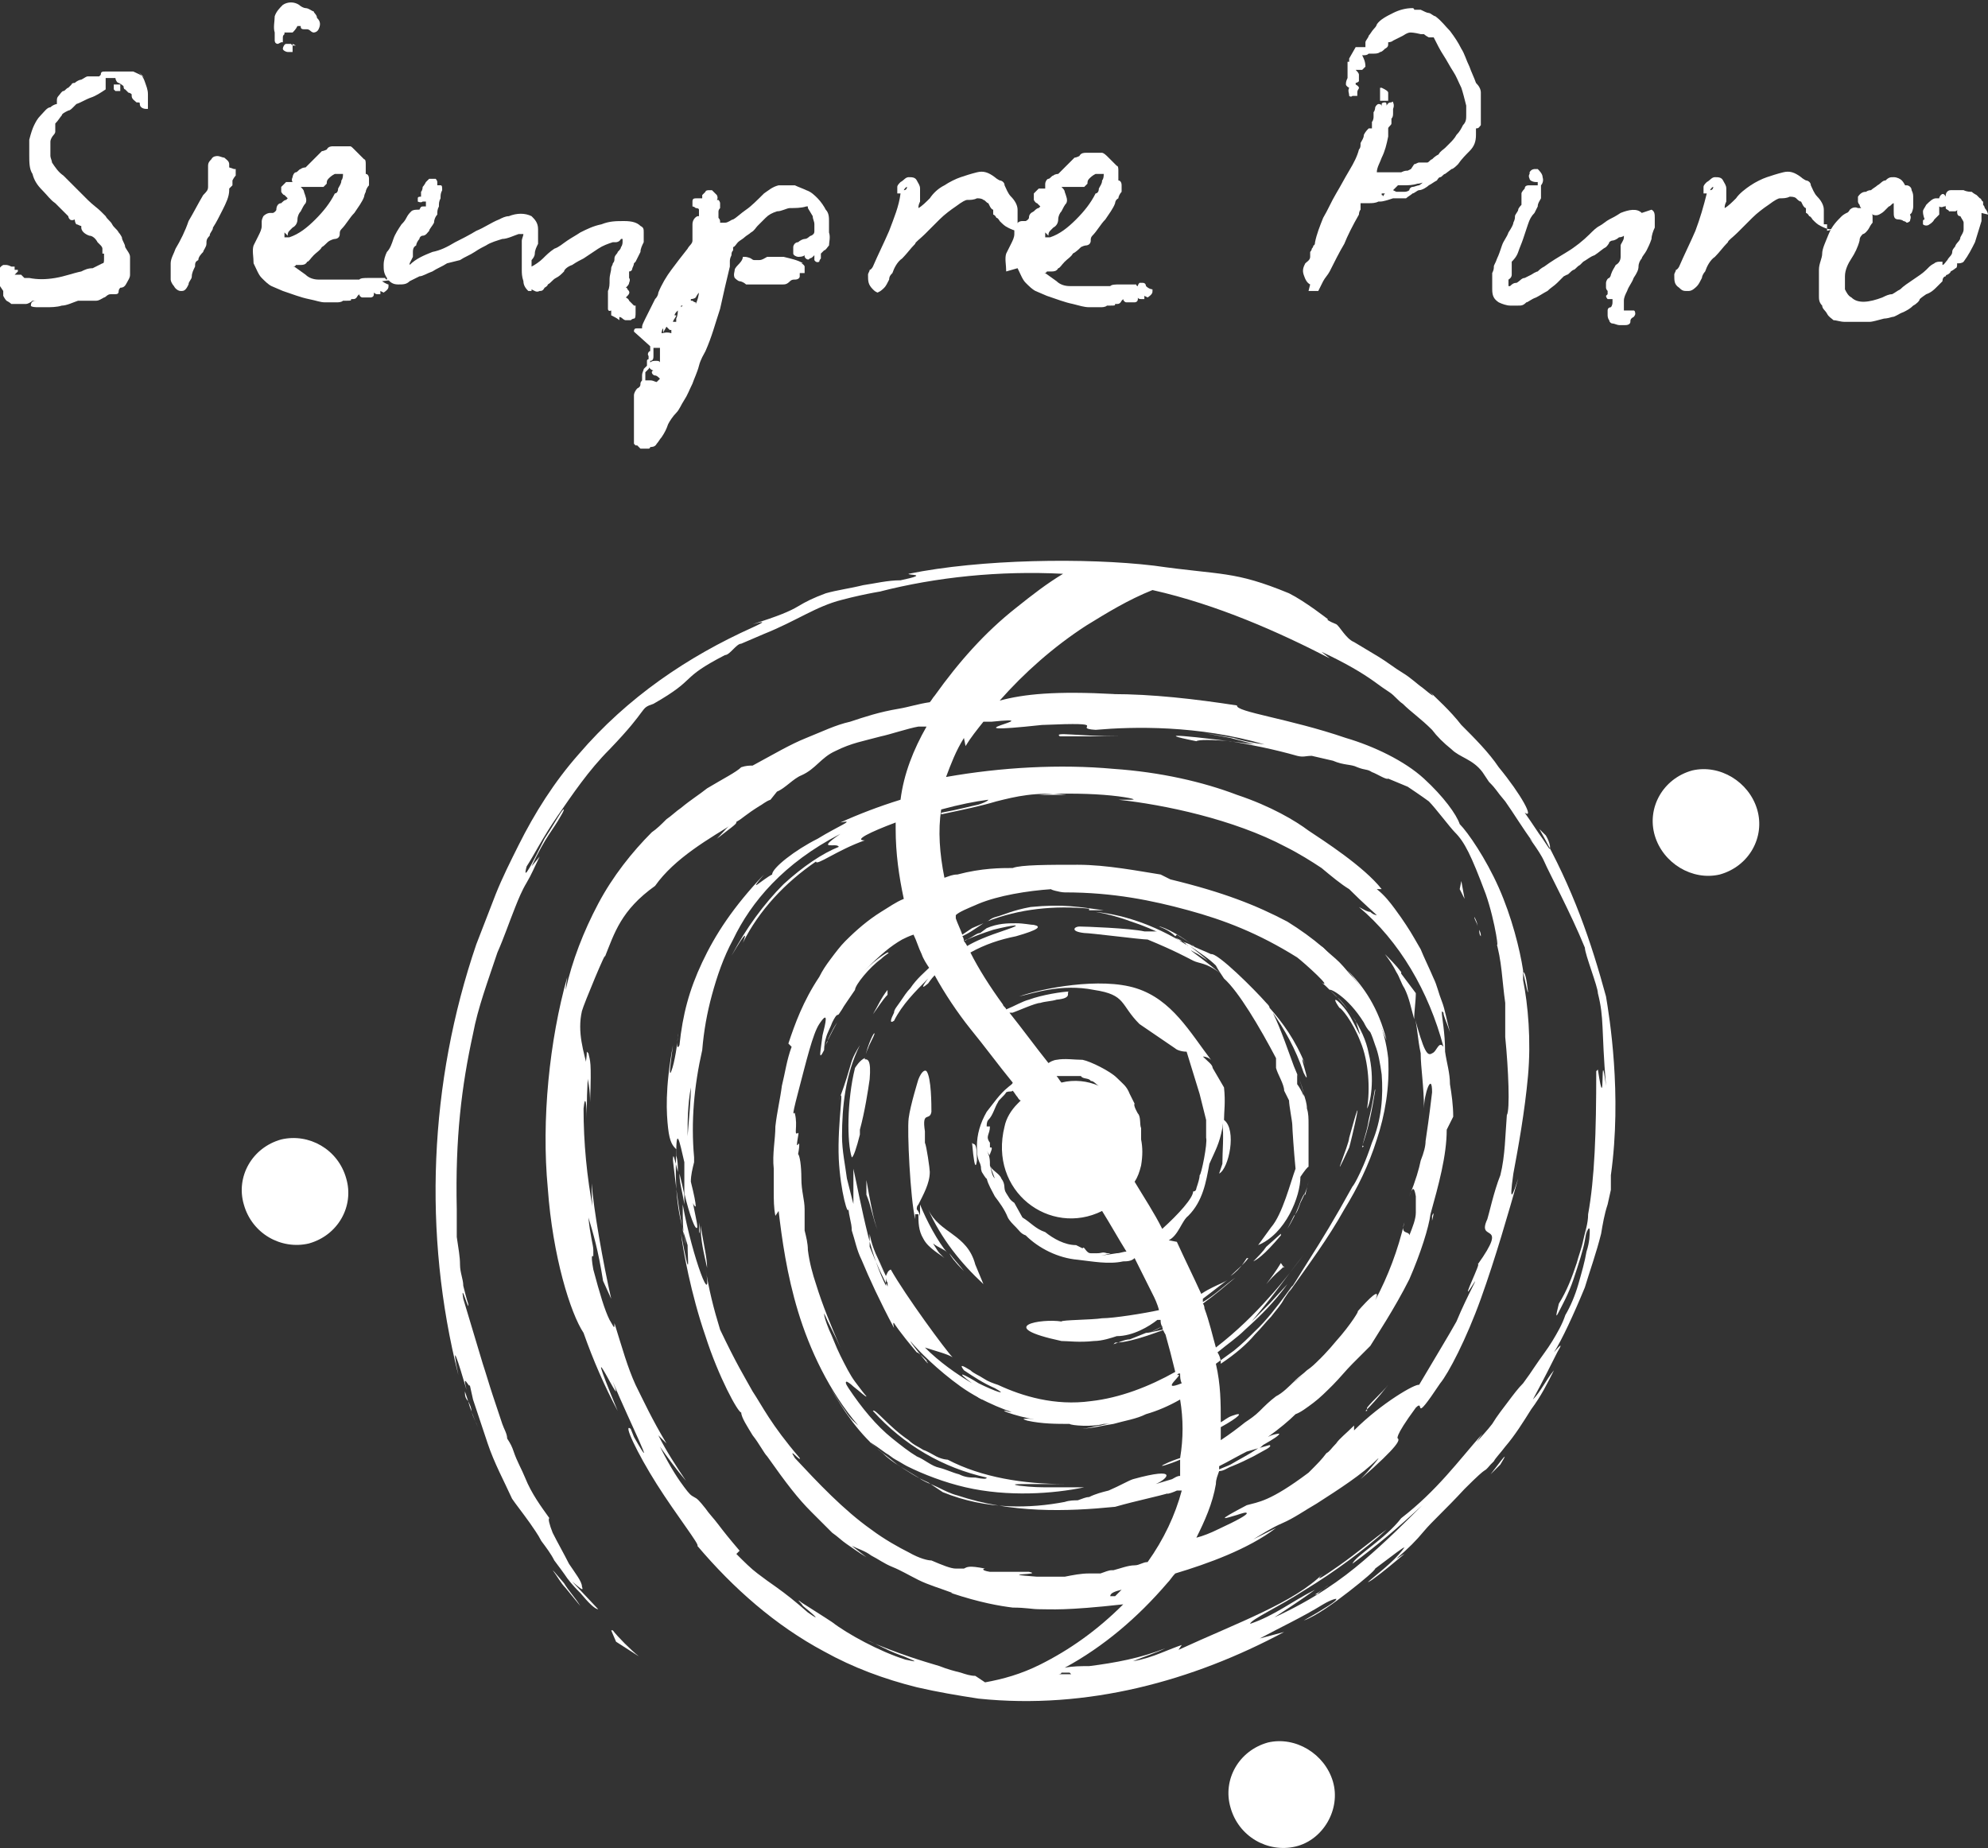 <?xml version="1.0" encoding="UTF-8"?>
<svg id="Layer_1" xmlns="http://www.w3.org/2000/svg" version="1.1" viewBox="0 0 122.3 113.7">
  <rect x="0" y="0" width="122.3" height="113.7" fill="#333333" stroke="none"/>
  <defs>
    <style>
      .st0 {
        fill: #fff;
      }
    </style>
  </defs>
  <path class="st0" d="M78,107.2c-1.8.5-2.8,2.3-2.3,4,.5,1.8,2.3,2.8,4,2.4s2.8-2.3,2.3-4-2.3-2.8-4-2.4Z"/>
  <path class="st0" d="M17.3,70.1c-1.8.5-2.8,2.3-2.3,4,.5,1.8,2.3,2.8,4,2.4,1.8-.5,2.8-2.3,2.3-4-.5-1.8-2.3-2.8-4-2.4Z"/>
  <path class="st0" d="M104.1,47.4c-1.8.5-2.8,2.3-2.3,4s2.3,2.8,4,2.4c1.8-.5,2.8-2.3,2.3-4s-2.3-2.8-4-2.4Z"/>
  <path class="st0" d="M60.1,71.4c0-1.3-.2-.9-.3-1.1.2,2.3.3,1,.3,1.1Z"/>
  <path class="st0" d="M59.3,78.2c-.3-.4-.6-.7-.9-1.1.1.2.3.5.9,1.1Z"/>
  <path class="st0" d="M56.5,74.7c0,.5,0,1,.3,1.5.3.6,1.1,1,1.3,1.2,0,0-.1-.1-.3-.3-.1-.1-.2-.3-.4-.6.4.3.8.4.9.6-.6-.7-1.3-2-1.7-3,0,.3,0,.6,0,.8,0-.2-.1-.4-.2-.5,0-.1,0-.2.1-.3,0,0,0,0,0,0,0,0,0,0,0,0,.3-.6.7-1.3.7-2,0-.2-.2-1.6-.3-1.8,0,0,0-1.3,0-.7-.2-1.3.3-.6.4-1.2,0-.4,0-2.1-.3-2.5,0-.2,0-.1,0,0-.1-.1-.3,0-.5.5,0,0-.5,1.6-.6,2.4-.1.8.1,4.9.4,6.2,0-.1,0-.2,0-.3Z"/>
  <path class="st0" d="M68.6,82.6c1.1,0,2.9-.8,3.1-.8.1-.1-.9.2-1.2.2l-1,.4c-.3,0-.7.2-1,.3Z"/>
  <path class="st0" d="M60.5,79l-.5-1.2c-.5-1.9-2.2-1.9-2.9-3.4.8,1.8,2,3.3,3.4,4.6Z"/>
  <path class="st0" d="M80.3,73.5l.2-.8c-.1.5-.3.9-.5,1.3-.1.3-.2.6-.4.8l-.4.8c.3-.5.5-.9.7-1.4.1-.3.2-.5.3-.7Z"/>
  <path class="st0" d="M78.8,75.9l-.9.8c-.2.3-.5.6-.8.9.2-.1.6-.3,1.7-1.6Z"/>
  <path class="st0" d="M76.9,77.7c0,0,.1-.1.2-.2,0,0-.1.1-.2.2Z"/>
  <path class="st0" d="M76.8,77.4c-.3.4-.7.7-1.1,1.1.3-.2.6-.5.8-.8l.2-.3Z"/>
  <path class="st0" d="M60.4,57c0,0,.2,0,.3,0,0,0,0,0,0,0h-.3Z"/>
  <path class="st0" d="M72.4,57.5c.3.2.7.4,1,.7-.5-.5-1.8-1.2-2.1-1.2.3.1.7.3,1,.6Z"/>
  <path class="st0" d="M80.8,69.3c0,0,0,.1,0,.2,0-.5,0-.4,0-.2Z"/>
  <path class="st0" d="M67,56h-.4s1.3,0,1.3,0c-1.5-.2-2.5-.4-4.5-.2-1.1.2-1.7.5-2.1.6-.4.1-.5.3-.6.3,2-.8,4.2-1,6.3-.8Z"/>
  <path class="st0" d="M73.2,58.1c-.2-.1-.6-.2-1-.4-.4-.2-.8-.3-1.1-.4-.3,0-.5,0-.7,0h0c-.9-.2-3.7-.3-4-.3-.3,0-.6.3.3.4.4,0,3.5.4,3.9.4,1.7.7,2.4,1.1,2.8,1.3.4.2.8.1,1.7.8-1.1-.9-1.7-1.3-1.8-1.4-.1-.1,0,0,.4.2.3.2.6.4.6.4,0,0-.2-.2-1.1-.9.6.4,1.2.8,1.6,1.2.1.2.3.5.5.8.9.8,2.2,3,3.2,4.9,0,.2,0,.4,0,.6.1.4.5,1,.5,1.4l.3.6c0,.3.2,1.3.2,1.5,0,.2.1,1.7.2,2.7-.3.8-.8,2.8-1.5,3.6l-.8,1.1c1.7-.7,2.6-3,2.6-4.2.2-.3.5-.7.5-.6,0,.1,0-.9,0-1.7,0,0,0,0,0,0,0,0,0-.2,0-.3,0,0,0-.1,0-.2,0-.1,0-.3,0-.4,0-.4,0-.7-.1-1,0-.3-.1-.6-.2-.9,0,.3.1.5.2.8-.1-.5-.3-1-.6-1.4,0-.3,0-.6,0-.6.2.4.3.8.4,1.2-.1-.6-.4-1.2-.6-1.7-.3-.8-.8-2.3-1.3-3.3.7,1,1.4,2.2,1.9,3.7.6,1.2-.5-1.8.1-.5-.6-1.5-1.4-2.6-2.2-3.5,0-.1-.1-.2-.2-.3-.7-.8-3-3.1-3.4-3-.4-.2-1-.4-1.3-.6,0,0,0,0,.1,0h0s0,0,0,0c.2.2.3.2,0,0,0,0,0,0-.1,0,0,0-.2,0-.3,0-.7-.5-.8-.5-.6-.4,0,0,.3.1.4.2.2.1.3.2.4.3,0,0,0,0,0,0h0c-1.7-1.1-3.7-1.9-5.7-2.1.6.1,1.4.3,2.2.6.9.3,1.9.7,3.2,1.5Z"/>
  <path class="st0" d="M75.2,78.7s0,0,0,0c0,0,0,0,0,0Z"/>
  <path class="st0" d="M54.6,61.2v-.3c-.4.5-.6,1-.9,1.5.3-.4.6-.9.9-1.2Z"/>
  <path class="st0" d="M91,57.2c0,.1,0,.3.1.4,0-.1,0-.2-.1-.4Z"/>
  <path class="st0" d="M91,57.2c0,0,0-.1,0-.2,0,0,0,.1,0,.2Z"/>
  <path class="st0" d="M90.9,57c0-.2-.1-.4-.2-.6,0,.2.2.4.2.6Z"/>
  <path class="st0" d="M92,67.2v.2c0-.5,0-.6,0-.2Z"/>
  <path class="st0" d="M41.8,72.2c0,.6.2,1.2.3,1.9,0-.2,0-.4,0-.6-.1-.5-.2-.9-.3-1.3Z"/>
  <path class="st0" d="M43.5,78c0-.6-.2-1.4-.4-2.6,0,.9.2,1.7.4,2.6Z"/>
  <path class="st0" d="M45.3,50.5c0,0-.2,0-.1,0-.4.3-.7.7-1.1,1.1.9-.7,1.2-.9,1.2-1Z"/>
  <path class="st0" d="M82.9,59.7c1.6,1.8,2.1,3.7,2.4,4.3-.5-2-1.4-3.3-2.4-4.3Z"/>
  <path class="st0" d="M94,61c-.1-.9-.2-1.2-.3-1.2.2.9.3,1.4.3,1.2Z"/>
  <path class="st0" d="M81.9,58.8c-.2-.2-.3-.3-.5-.5l-.6-.4c-.8-.5-1.6-1-2.4-1.3.3.2.6.3.8.5,1.2.6,2.4,1.4,3.6,2.6-.3-.4-.6-.6-.9-.9Z"/>
  <path class="st0" d="M29,86.8c0-.2-.1-.4-.2-.6.1.4.3.9.6,1.6-.1-.3-.3-.6-.4-1Z"/>
  <path class="st0" d="M28.6,85.6c0,.2,0,.4.2.6l-.2-.6Z"/>
  <path class="st0" d="M28.8,86.2s0,0,0,0h0s0,0,0,0Z"/>
  <path class="st0" d="M58.8,85c-1.1-.9-.2-.1,0,0h0Z"/>
  <path class="st0" d="M65.4,54.9s0,0-.1,0c.4,0,.3,0,.1,0Z"/>
  <path class="st0" d="M58.6,84.8c-.2-.2-.7-.5-1.3-1.3.3.4.8.8,1.3,1.3Z"/>
  <path class="st0" d="M57.4,83.8c-.3-.4-.6-.6-.8-.9-.1-.1,0,0,.8.9Z"/>
  <path class="st0" d="M58.8,85c.2.1.4.3.7.4.1,0,.3.2.5.3-.2-.1-.3-.2-.5-.3-.3-.2-.6-.4-.9-.7.2.2.3.3.2.2Z"/>
  <path class="st0" d="M60,85.8c.2.1.3.2.5.3-.2,0-.4-.2-.5-.3Z"/>
  <path class="st0" d="M80.9,98.1c0,0,.2,0,.2-.1,1-.8.6-.4-.2.1Z"/>
  <path class="st0" d="M87,62.7c0,0,0,0,0,.1,0,0,0-.1,0-.2h0Z"/>
  <path class="st0" d="M86.2,59.8c-.3-.4-.7-.8-1-1.1.3.4.5.7.7,1.1.2.3.3.7.5,1,.3.6.4,1.2.6,1.9,0-.5.1-1.1.1-1.6l-.9-1.2Z"/>
  <path class="st0" d="M95.1,51.4c.3.5.3.9.2.8,0,0-.2-.3-.4-.6-.3-.4-.6-.9-1.1-1.6.6.4-.2-1.1-1.6-2.8-.6-.9-1.5-1.8-2.3-2.6-.7-.9-1.5-1.6-2-2.1.5.5.2.3-.4-.2-.3-.2-.7-.6-1.2-.9-.5-.3-1-.7-1.5-1-.5-.3-1-.6-1.5-.9-.5-.2-.9-1-1.1-1.1-.5-.2-.6-.3-.5-.3,0,0-1.4-1.1-2.4-1.6-3.4-1.4-4.1-1.1-8.3-1.7-4.2-.5-10.7-.4-15.1.5-.1.1,1.4,0-.5.4-.8,0-1.6.2-2.3.3-.8.2-1.6.3-2.3.5-.8.3-1.2.5-1.7.8-.5.3-1.2.6-2.8,1.1.4-.1,1.1-.3,0,.2-4,1.8-7.7,4.3-10.7,7.8-1.5,1.7-2.7,3.6-3.7,5.6-.5,1-1,2-1.4,3l-1.2,3.1c-2.9,8.5-3.3,17.8-1.1,26.5-.5-2.4,0-.8.5.9-.3-1.2.2,0,.2-.3l.2.9.3.9.6,1.8c.4,1.2,1,2.3,1.5,3.4.2.3.6.8,1.1,1.5.2.3.5.7.7,1.1.3.4.6.8.8,1.2.3.4.6.8.8,1.1.3.4.6.7.8.9.5.6.9,1,1.1,1l-1.6-1.7c.6.5.7.6.6.3,0-.3-.4-.8-.8-1.4-.3-.6-.7-1.3-1-1.9-.2-.5-.3-.9-.2-.9-.5-.7-1.1-1.5-1.5-2.5-.2-.5-.5-1-.7-1.6-.1-.3-.2-.5-.4-.8,0-.3-.2-.6-.3-.9-.2-.6-.4-1.2-.6-1.8-.2-.6-.4-1.3-.6-1.9-.2-.7-.4-1.3-.6-2-.2-.7-.4-1.3-.6-2-.2-1.2.4,1,.3.3-.1-.3-.2-.7-.3-1.1,0-.4-.2-.8-.2-1.3,0-.5-.1-1-.2-1.7,0-.6,0-1.3,0-2.1v.4c-.1-4.4.3-7.6,1-10.8.3-1.6.9-3.2,1.5-5,.4-.9.7-1.8,1.1-2.8.2-.5.4-1,.7-1.5.3-.5.5-1,.8-1.6l-.5.6c.9-1.9,1.3-2.2,1.8-3.1.3-.5.2-.5,0-.2-.2.3-.6,1-1,1.6-.7,1.4-1.4,2.8-1.1,1.7.4-.6,1-1.8,1.9-3.1.9-1.3,1.9-2.8,3.2-4.1,2.5-2.6,1.8-2.5,2.7-2.8,2.8-1.6,1.5-1.5,4.4-3,.3,0,.7-.7,1-.7l1.4-.6c2-.8,3.2-1.7,4.8-2.1,1.5-.4,2.9-.6,2.3-.5,3.5-.9,7.4-1.3,11.3-1.1-1,.6-1.9,1.3-2.9,2.1-1.9,1.5-3.5,3.3-5,5.4-.1.1-.2.3-.3.4-.7.1-1.3.3-1.9.4-1.2.2-2.1.5-3,.8-.9.2-1.7.6-2.7,1-1,.4-2,1-3.3,1.7-.2,0-.4,0-.7.1-.3.3-1.1.7-2.1,1.3-.5.4-1,.7-1.6,1.2-.3.2-.6.5-.9.7-.3.3-.6.6-.9.8-1.2,1.2-2.4,2.7-3.3,4.4-.9,1.7-1.6,3.5-2,5.3,0,0,0-.2.1-.8-1.1,3.9-1.6,8.8-1.2,13,.3,4.2,1.4,7.7,2.2,8.9.6,1.7,1.3,3.3,2.1,4.8-2.6-6.3.7.8-.3-1.8,1,2.4,2.9,6.2,1.3,3.4l-.2-.5c-.5-.4.4,1.5,1.6,3.4,1.2,1.9,2.7,3.8,2.5,3.8,2.2,2.6,4.8,4.9,7.8,6.5,1.8,1,3.7,1.7,5.7,2.2h0s0,0,0,0c1.3.3,2.5.5,3.8.7,6.7.7,13.2-1.1,18.8-4.1l-1.5.4c1.3-.7,2.6-1.3,3.9-2.1.5-.3.9-.4.8-.3,0,.1-.6.5-2,1.3.8-.3,1.9-1.1,2.8-1.8.9-.7,1.6-1.3,1.6-1.4,1.2-.9,1.7-1.3,1.8-1.3,0,0-.2.3-.6.7-.8.8-2.2,1.8-1.4,1.3.7-.5,1.4-1.1,2-1.6-.2.1-.3.2-.5.3.8-.7,1.2-1.1,1.7-1.7.5-.6,1.3-1.3,2.5-2.6,1.7-1.7,1-.8,1.6-1.5,0,0,0,0,.2-.2.1-.2.4-.5.7-.9.6-.7,1.1-1.5,1.6-2.3.6-.8,1-1.6,1.4-2.4-.5.6-.8,1.3-1.3,1.8.6-1.1,1.2-2.3,1.5-2.9.3-.5.3-.6-.2,0,.5-.8,1.2-2.3,1.9-4,.3-1,.7-2.1,1-3.3.1-.6.2-1.2.4-1.8l.2-.9v-.9c.7-5-.1-9.8-.3-11-.9-3.3-2-6.6-4.1-10.3ZM59.4,45.9c.3-.5.7-1,1.1-1.5.1,0,.3,0,.5,0,3.9-.4-3.4.9,3.1.2,4.6-.2,1.7.2,3.3.3,2.3-.2,6.3-.3,10.4.9-.7-.1-1.3-.2-1.9-.4-.6-.1-1.2-.2-1.8-.3l1.6.3,1.5.4c-3.8-.5-6.6-.8-3.6-.2.1-.1,1-.1,2.1,0,1.2.2,2.7.5,4.1.9.4.1.5,0,.9,0,.4.1.9.2,1.3.3.7.3,1.1.2,1.5.4.5.2.6.1.9.3.3.1.9.5,1,.4l1.2.5s.9.6,1.3.9c.4.4,1.3,1.6,1.6,1.9.6.6,1,1.4,1.9,3.8.6,1.7.9,4,.6,2.8.4,1.3.4,2.5.6,3.9,0,1.1,0,2.8,0,2.1.2,2,.3,4.5.1,4.8-.1,1.2-.1,2.5-.4,3.7-.4,1-.7,2.4-.8,2.7-.7,1.5,1.4,0-.6,2.8.3-.3-1.1,2.5-.4,1.4.7-1.1-.2.4-.9,2.1-.5.9-1.3,2.2-2.3,3.9-.2-.1-2.3,1.1-4,2.8v-.3c-.5.5-.9.8-1.1,1.1-.3.3-.4.5-.6.6-.3.4-.5.6-1.1,1.2-2.4,1.8-3.1,1.8-3.8,2-2.1,1.1-1.3.8-.6.6.3-.1.6-.2.6-.1,0,.1-.5.4-1.8,1-.4.2-.9.4-1.3.5.5-1,1-2.1,1.2-3.3,0-.3.1-.5.2-.8.3,0,.5-.2.8-.3.5-.2.9-.4,1.3-.6.7-.4,1.2-.6,1-.7l-.7.2c-.6.4-1.2.7-1.7,1-.2.1-.5.2-.7.3,0,0,0-.1,0-.2.6-.3,1.1-.6,1.7-.9l.7-.2c.1,0,.2-.1.3-.2.7-.4,1-.6,1-.7,0,0-.3,0-.7.2.7-.5,1.3-1,1.7-1.4.3-.1.7-.4,1.1-.7.4-.3.8-.7,1.2-1.1.4-.4.8-.9,1.2-1.3.4-.4.8-.8,1.1-1.1.3-.5,1.5-2.3,2.4-4.1.7-1.6,1.2-3.2,1.3-4,.5-1.8,1-3.6,1-5.2l.4-.8c0-.7-.1-1.4-.2-2,0-.7-.2-1.3-.3-2,0-1.2-.2-2.1-.2-2.4,0-.1,0-.1.1,0,0,.2.2.6.4,1.2-.2-.7-.3-1.4-.5-1.9-.2-.5-.3-1-.5-1.4-.3-.7-.6-1.3-.8-1.8-.3-.5-.5-.9-.9-1.5-.2-.3-.4-.6-.7-1-.3-.4-.6-.8-1.1-1.2h.3c-1.1-1.4-3.6-3-4.5-3.6-.8-.6-2.3-1.5-4.4-2.2-2.1-.8-4.7-1.4-7.6-1.6-3.3-.3-6.9-.1-10.3.5.3-.8.6-1.6,1.1-2.4ZM72.5,84.5s0,0,.1,0c0,.2,0,.4.1.6-1.5.6.3-.7-.3-.5ZM71.9,76.3c.6-.3.8-1.2,1.2-1.5.9-.9,1.1-2.1,1.3-3.2.4-.9.6-1.2.8-2.2,0,0,0-.2,0-.3.1.8,0,1.7,0,2.5l-.2.6c.6-.3,1.1-2.7.3-3.3,0-.5.1-1.1,0-2,0,0-.7-1.2-.7-1.2,0-.2-.3-.4-.6-.7.2,0,.4.1.5.2-1.3-1.7-2.4-3.7-4.6-4.4-2.2-.7-5.8,0-7.2.5.9-.2,2.6-.8,4.6-.4,2,.3,1.6.9,2.8,2.1l2.2,1.5c.1.1.4.2.7.2l.8,2.6s.4,1.6.4,1.6c0,.2,0,.9,0,1.1.1.3-.3,2.3-.4,2.3,0,.2-.1.5-.2.8,0,0,0,.2-.2.2,0,.4-.9,1.4-1.9,2.3-.5-1-1.1-1.9-1.7-2.9.2-.3.3-.6.4-1,.1-.6.1-1.1,0-1.6,0-.2,0-.7,0-.7-.1-.2,0-.7-.2-.9,0,0-.3-.5-.2-.6,0,0-.3-.6-.3-.6-.2-.5-.4-.6-.8-1-.4-.4-1.6-1-2.1-1.1-.5,0-1.1-.1-1.6,0,0,0-.2,0-.5.2-.8-1-1.6-2.1-2.4-3.1,0,0,.1,0,.2,0,.3-.1,1.4-.6,1.7-.6.3-.1.7-.1,1-.2,1.1-.1.5-.5.8-.5-.4,0-1.7.2-2.5.5-.4.1-.9.4-1.4.6,0-.1-.2-.2-.2-.3-.8-1.1-1.5-2.2-2-3.2.9-.5,1.8-.8,2.8-1,1.4-.4,1.6-.6,1.1-.7-.2,0-.6-.1-1.1-.1-.5,0-1.1,0-1.8.3,0,0,0,0-.4.3-.2,0-.4.2-.8.4,0,0-.1,0-.2.1,0,0,0-.2-.1-.3.2-.1.4-.2.7-.4l.6-.4-.7.3-.6.4c-.1-.3-.3-.7-.4-1,0,0,0,0,0,0,0,0,0,0,0,0,0,0,0-.1,0-.2.2-.2.7-.4,1.4-.7,1.2-.5,3-.8,4.5-.9-.2,0,.5.2.8.2,3,0,5.4.5,7.6,1.1,2.2.6,4.3,1.4,6.7,2.9.4.3,2.4,2.1,1.4,1.5.2.1.3.2.5.4.1.1.3.3.5.5.4.3.7.8,1.2,1.5.5,1.5.2.7-.3-.2-.5-.9-1.4-1.6-.7-.6.1,0,.8.8,1.3,2.1.5,1.2.6,2.9.4,4.1.2-.3.5-1.8.1-3.4-.3-1.6-1.5-3.1-2.4-3.9,0-.1,1.1.4,2.1,2,.1.2.2.4.4.6.1.2.2.5.3.8.2.5.3,1.1.4,1.8.1,1.3,0,2.8-.6,4.2-.4,1.2-.7,1.8-.9,2.2-.2.4-.3.5-.3.5,0,0,0-.5,0,0-1.1,2-1.9,3.3-2.6,4.4-.7,1.1-1.1,1.8-1.6,2.5-.2.4-.5.7-.8,1.1-.3.3-.6.7-1,1.1-.5.6-1.2,1.2-2.1,1.8,0,0,0,0,0-.1,0,0,0-.3-.2-.6.6-.5,1.2-.9,1.7-1.4,1-.9,1.8-1.7,2.6-2.8l-1.1,1.2c-.4.4-.8.8-1.1,1.1.4-.5,1-1.2,1.6-2,.6-.8,1.2-1.6,1.6-2.1-.4.5-1.1,1.5-2.2,2.7-.8.9-1.9,2-3.2,3-.2-.7-.4-1.6-.7-2.4,0,0,0-.2-.1-.3.7-.5,1.4-1.1,2-1.6-.7.5-1.3,1.1-2,1.5,0,0,0-.1,0-.2.8-.6,1.4-1.1,1.6-1.2-.3.2-.6.3-1,.5-.2.1-.4.2-.7.4-.5-1.1-1-2.1-1.5-3.2ZM68.1,77.1c-.3-.1-.3,0-.6,0,0,0-.4,0-.4,0-.3,0-.4-.5-.5-.3,0,0-.4-.2-.4-.2-.7,0-1.4-.4-1.9-.8-.6-.2-.9-.6-1.4-.9l-.5-.9c-.3-.2-.3-.3-.5-.6-.2-.3,0-.5-.3-.9-.1-.3-.6-.5-.7-.8l.3.8c-.2-.2-.2-.5-.3-.8,0-.3,0-.6-.2-.9l.2.3c-.1,0,.3-.6,0-.5v-.3c-.3-.4,0-.5,0-1h-.2c0-.1,0-.3.1-.4,0,0,0,0,0,0,.3-.3.4-.8.6-1.1h0c0-.1.4-.4.5-.6h0s0,0,0,0h0c.2-.1.3,0,.4-.1.1.1.2.3.3.4,0,0,.1.2.2.2,0,0-.1.1-.2.2-.4.4-.7.9-.8,1.4-1,4,2.8,6.8,6,5.2.5.8,1,1.7,1.5,2.5-.2,0-.4.1-.6.1l-1.3.2c.2,0,1-.2.9-.2,0,0-.5,0-.4,0ZM66.5,66.2s0,0,0,0c.1.2.5.1.6.3,0,0,0,0,0,0,.2,0,.3.2.5.3-.7-.3-1.5-.4-2.3-.2-.1-.1-.2-.3-.3-.4.5,0,.9,0,1.4,0,0,0,0,0,0,0,0,0,.1,0,.1,0ZM59.5,58.2c0,0-.1-.2-.2-.3.6-.3,1.2-.5,1.8-.7,1.2-.3,2-.4.8,0-1.2.4-1.9.7-2.4,1ZM88.1,74.8c0,0,.2-.5,0,.3,0-.1,0-.3,0-.3ZM57.9,49.8c1.1-.3,2.1-.5,2.9-.6,0,0,0,.1-.6.3-.5.1-1.2.3-2.3.5,0,0,0-.1,0-.2ZM57.9,50.1c1.4-.3,2.4-.5,3.4-.8,1.2-.3,2.4-.6,4.3-.4-.9,0-1.3,0-1.7,0,1-.1,2.7-.1,4,0,1.3.1,2.2.3,1.7.3-.3,0-.6,0-.8,0,2.8.3,7.1,1.2,10.3,2.9.8.4,1.6.9,2.2,1.3.6.5,1.2,1,1.7,1.3.9.9,1.6,1.5,1.7,1.6,0,0-.2,0-.4-.2-.2,0-.5-.2-.7-.3,2.5,2.1,4.3,5.2,5.2,8.6-.3-.4-.4.3-.7.4-.3.2-.5-.1-1.1-2.3.2.6.2,1.4.4,2.3,0,.9.2,2,.2,3.4,0-.9.5-2.3.5-1-.2,1.7-.3,2.3-.4,3,0,.3-.1.7-.3,1.2-.1.5-.3,1.2-.7,2.2.2-.6.3-.6.4,0,0,.3,0,.6,0,1,0,.4-.2.9-.4,1.4,0-.3-.6,0-.3-.8-.4,1.7-1,3.3-1.8,4.8.4-.9-.4-.1-1.1.7.2-.2-.4.8-1.3,1.8-.9,1.1-2.1,2.2-2.7,2.6l.9-.7c.3-.2.6-.5.8-.8-.3.3-.5.5-.8.7-.2.2-.5.4-.7.6-.4.4-.8.8-1.2,1-.4.3-.7.6-1,.9-.3.3-.6.5-.9.7-.5.4-.9.7-1.5,1.1,0-.3,0-.5,0-.8,1.1-.6,1.5-1,.7-.7-.3.1-.5.3-.7.4,0-1.2,0-2.3-.3-3.6.4-.3.7-.5,1.1-.8.5-.4.9-.8,1.3-1.2,1.4-1.3,2.9-3.8,2.1-2.4,1.2-1.7,2.4-3.3,3.4-5.1h0c.8-1.3,1.5-2.7,2-4.3.5-1.5.8-3.2.7-5-.2-1.8-.9-3.5-2.1-4.9-.3-.3-.6-.7-.9-1-.3-.3-.7-.6-1-.9-.7-.6-1.4-1.1-2.2-1.6-1.9-1-3.9-1.8-7.2-2.6l-.6-.3c-1.3-.2-3.3-.6-5.1-.6-1.8,0-3.5,0-4,.2-.7,0-1.9,0-3.4.4-.3,0-.5.1-.8.2,0,0,0,0,0,0-.3-1.5-.4-2.9-.2-4.2ZM57.2,59.4s0,0,0,.1c-.3.3-.8.7-1.2,1.3-.2.2-.4.5-.6.8-.2.3-.4.5-.4.7-.2.4-.3.7,0,.5.5-1,1.3-1.8,2.1-2.6,0,0-.7.9,0,.3,0,0,.2-.3.4-.5,0,0,0,0,0,0,.6,1.1,1.4,2.3,2.2,3.3.9,1.1,1.7,2.2,2.6,3.3,0,.1-.2.2-.3.3-.5.4-.9,1-1.3,1.5-.4.7-.6,1.4-.6,2.1,0,.4,0,.7.2,1.1.1.3,0,.2.1.5,0,0,.3.5.3.4.1.4.3.7.5,1.1h0c.3.4.6.8.8,1.3.1.2.3.4.5.6.2.2.3.4.6.5.8.8,2,1.4,3.2,1.5h0c.9.1,1.9.3,2.8.1.2,0,.5,0,.7-.2.4.8.8,1.6,1.2,2.4,0,0,.2.4.3.8-.9.2-2.8.5-3.5.5-.6.1-2.5.1-2.5.2-1.2-.2-4.2.3,0,1.2.4,0,1.1.1,2,0,.5,0,1.1-.2,1.4-.3,1,0,2-.6,2.5-1,0,0,.1,0,.2,0,0,.1,0,.3.1.4-.3.2-.6.3-.8.4-.4.2-.5.2-.4.2.4-.2.8-.4,1.2-.6,0,.2.2.5.2.5l.3,1.1c.1.4.2.8.3,1.2-1.6.9-3.4,1.6-5.2,1.8-2.2.3-4.2-.3-5.7-1-.3-.1-.6-.2-.9-.4-.3-.2-.6-.3-.8-.5-.5-.3-.7-.4-.4,0,.6.4,1.2.8,1.9,1.1.9.5,0,.2-1-.3-.8-.5-1.6-.9-.4,0-1-.6-2-1.3-2.9-2.2.6.2,1.4.4,1.7.6-.4-.4-2.9-3.8-3.8-5.4-.2.1-.2.2-.3.4-.2-.4-.3-.7-.4-.9.1.2.2.6.4,1,0,.2,0,.3,0,.5-.4-.8-.8-1.9-1.1-3.1-.4-1.6-.7-3.2-.9-4.1,0,.5,0,1,0,1.5v.7c0,0,.2.7.2.7-.2-.7-.4-1.5-.6-2.3-.1-.8-.3-1.7-.3-2.6,0-1.8.2-3.8,1.1-5.6-.5.8-.5,1-.6,1.3-.1.3-.2.8-.7,2.1.4-1.2-.1,1.3,0,3.6.1,2,.6,3.7.6,3,0,.5.2.9.2,1.4.2.6.3,1.2.6,1.8.5,1.2,1.1,2.5,2,4.2,0,0-.1-.4,0-.3,0,0,.3.5,1.4,1.8.1,0,.4.3.6.5,0,0,0,.1.1.2,0,0,0,0-.1-.1.1,0,.1.1,0,0-.5-.6-.9-1.1-1-1.3.5.6,1.7,1.8,3.1,2.8,1.4,1,3.1,1.6,3.9,1.8,1.9.4-.8,0,.2.3.9.2,1.8.2,2.6.2.1.1,1.4.2,2.1,0,.3,0,.5,0,.4,0,0,0-.3,0-.6.1-.3,0-.7.2-1.3.2.7,0,1.4-.2,2.1-.3.7-.2,1.4-.3,2-.6.7-.2,1.4-.5,2.1-.9.2,1.2.2,2.4,0,3.6-.3.1-.6.2-1,.4-.4.2.3,0,1-.3,0,0,0,.1,0,.2,0,0-.1,0-.2,0,0,0,.1,0,.2,0,0,.3,0,.5,0,.8-.2,0-.3.1-.5.2-.3.1-.7.2-1,.3.7-.3,1.5-1.1-1.4-.3-.3.1-.8.4-1.5.7-.4.1-.8.2-1.2.4-.2,0-.4.1-.7.2-.2,0-.5,0-.8.1-2.1.4-4.8.5-7.5-.6l-.9-.6c-.7-.3-1.3-.7-1.9-1.1-.6-.5-1.2-.9-1.7-1.4.3.2.6.4,1,.7.2.1.4.3.6.4.2.1.5.3.7.4,1,.5,2.3,1,3.6,1.3,2.6.6,5.4.4,7.3,0-1.1,0-1.3,0-1.6,0-.1,0-.3,0-.7,0-.3,0-.9,0-1.7-.1-.6-.1-.1-.1.6-.1.4,0,.8,0,1.2,0,.4,0,.8,0,1,0-2.5,0-5.1-.4-7.2-1.5,0,0-.3,0-.7-.2-.2-.1-.5-.3-.8-.4-.3-.2-.6-.3-.9-.6-1.2-.8-2.1-2-2.2-1.8,1.9,2.1,4.3,3.5,7,4.1,0,.1-.2.1-.7,0-.3,0-.6,0-1-.2-.4-.1-.8-.3-1.2-.4-.5-.1-.9-.5-1.4-.7-.5-.3-1-.7-1.5-1.1-1-.8-1.9-1.9-2.7-3.1-.2-.3-.2-.4-.1-.4,0,0,.2.1.4.3.4.3.8.7.8.6-.1-.1-.4-.5-.7-.9-.3-.4-.6-1-.9-1.6-.3-.6-.5-1.2-.7-1.6-.2-.5-.3-.8-.3-1,.3.7.7,1.4,1,2.1-.6-1.4-1.1-2.6-1.5-3.9-.2-.6-.4-1.3-.5-2.1,0-.4-.1-.8-.2-1.2,0-.4,0-.9,0-1.3,0-.6-.2-1.1-.2-1.9,0-.8-.1-1.4-.2-1.5-.1.5.2-.9,0-.6-.2.3.1-.8,0-.7-.3.2,0-.4-.2-1.2,0-.2-.3.6.2-1.3.5-1.9.9-3.6,1.3-4.2.6-.9.4-.1.2.7-.1.9-.3,1.7.1.9,0,0,0-.4.1-.7.1-.4.3-.7.4-1,.3-.6.3-.4.4-.5,0,0,0,0,.2-.3.1-.2.4-.6.8-1.2,0-.3.9-1.4,1.6-1.9.3-.3.6-.4.4-.4,0,0-.6.3-1.4,1.1,1-1,1.6-1.5,2.3-1.9.2-.1.4-.2.7-.3.2.4.3.8.5,1.2.1.3.3.6.5.9,0,0,0,0,0,0,0,0,0,0,0,0ZM54.8,79.5c-.5-.9-.9-1.8-1.3-2.8v-.8s.1.7.5,1.5c.2.4.3.8.5,1.2,0,0,0,.2.1.3,0,.2,0,.5.2.7ZM68.4,96.6c-.2,0-.4.1-.7.2-.2,0-.5,0-.7,0-.5,0-1,.1-1.5.2-.5,0-1.1,0-1.7,0-2.7-.2.5-.1-.5-.3-.8,0-1.6,0-2.4,0-.6-.1-.4-.2-.3-.2-1-.2-1.1-.1-1.3,0-.1,0-.2,0-.5,0-.3,0-.8-.2-1.5-.5-.2,0-.7-.1-1.4-.5-.6-.3-1.5-.8-2.3-1.4-1.7-1.2-3.3-2.9-4.7-4.4-.5-.8.4.3.3,0-1.8-2.1-2.3-3.2-2.9-4.1-.5-.9-1-1.7-2-3.8-.4-1.3-.7-2.5-.9-3.8.5,2.8-.8-.6-1.4-3.9,0,1,0,1.9.2,2.5-.4-1.7-.6-3.5-.8-5.2,0-.6.1-.1.3.7,0-.4,0-.7-.1-1,0-1.9.2-.9.5.4,0,.6,0,1.3,0,1.9.3,1.3.7,2.4.8,2.1,0-.3-.2-1-.3-1.7,0,.3.2.5.2.4,0-.2-.1-.7-.3-1.5,0-.4.1-.8.2-1.2v-.3c-.2-2.2,0-4.4.5-6.6.1-1.2.3-2.3.6-3.4.3-1.1.7-2.3,1.3-3.4,1.1-2.3,3.1-4.7,6.6-6.5-1.6,1.1-.2.5-.1.8-1,.4-2.2,1.2-3.4,2.3-1.2,1.2-2.3,2.7-3.2,4.4,1-1.7.9-1.3.7-.8,1-2,2.6-3.7,4.5-5,0,.3,1.3-.7,3-1.3-.7,0,.3-.5,1.9-1.1,0,.1,0,.2,0,.4,0,1.5.2,2.9.5,4.3-.5.2-.9.5-1.4.8-.8.5-1.5,1.1-2.2,1.8-.3.3-.6.7-.9,1.1-.3.4-.5.7-.7,1.1-1,1.5-1.5,2.9-1.9,4.1l.2.2c-.3.8-.4,1.6-.6,2.4-.1.8-.3,1.6-.4,2.5,0,.8-.2,1.7-.1,2.6,0,.5,0,.9,0,1.4,0,.5,0,1,.1,1.5l.2-.3c.2,1.7.5,3.9,1.2,6.2.7,2.3,1.9,4.9,3.7,7-.1-.1-.5-.4-.8-.9-.3-.4-.6-.9-.9-1.4.8,1.4,1.8,2.9,3.2,4,.6.6,1.4,1,2.2,1.5.4.3.8.4,1.2.6.4.2.8.4,1.2.5,3.3,1.1,6.7,1,9.7.7,1.4-.4,2.5-.6,3.5-.9-.1,0-.2,0-.3.1.1,0,.4-.1.6-.2.1,0,.2,0,.3,0-.4,1.5-1.1,3-2.1,4.4-.3,0-.5.2-.8.2-.4,0-.9.2-1.3.3ZM69,97.8c-.1.1-.3.3-.4.4h-.3c0-.2.3-.3.7-.4ZM42.3,69.9c0-.9,0-1.9.2-3,0,.7-.1,1.8-.2,3ZM72.5,91.7s0,0,0,0c0,0,0,0,0,0,0,0,0,0,0,0ZM60,103.1c-.3,0-.6-.1-.9-.2-.4-.1-.8-.2-1.3-.4-1-.3-2.4-.7-4.5-1.6.3.1.7.3,1.1.5.4.2.9.4,1.2.5.7.3,1,.4.1.2-1.6-.5-3.6-1.6-4.5-2.3-.6-.4-1.1-.7-1.4-.9-.3-.2-.5-.3-.6-.4-.2-.1,0,0,.2.3.5.4,1.3,1.1.3.4-.8-.7-1.3-1.1-2-1.6-.3-.2-.7-.5-1.1-.8-.4-.3-.8-.7-1.3-1.2l.2-.2c-.6-.7-1-1.2-1.3-1.6-.3-.4-.6-.7-.8-1-.4-.5-.5-.6-.7-.7-.2-.1-.3-.2-.6-.6-.3-.4-.8-1.1-1.5-2.5.5.7,1,1.4,1.6,2.1-.6-.9-1.2-1.8-1.7-2.8l.5.5c-.9-1.5-1.4-2.6-1.9-3.6-.5-1.1-.8-2.2-1.3-3.8,0,.4,0,.3-.3-.2-.3-.6-.6-1.6-1-3.1-.2-1.1,0-.8,0-.8,0,0,0,0,0-.4,0-.3-.2-.9-.3-2,.3,1,.6,2,.9,3.9.1.2.4.9.5,1.1-.5-2.2-1.1-5.6-1.2-7.1,0,.6,0,1.3.1,1.7-.4-2.1-.6-4.2-.6-6.3.1-1,.2-.2.2.6,0-1,0-1.8.1-2.9-.3-1.2-.7-2.4-.4-3.7.1-.4,1.6-4,1.4-3.3.6-1.5,1-2.9,3.1-4.4,1.2-1.7,3.3-2.9,5.1-4,.2-.1.5-.4,1.3-.9.2-.1.4-.3.7-.4l.4-.5c.5-.2,1-.8,1.5-1,.9-.4,1.2-1.1,2.1-1.5,1-.5,1.7-.6,2.8-.9.5-.1,1.7-.5,2.3-.6.1,0,.3,0,.5,0-.8,1.4-1.4,2.9-1.6,4.5-1.3.4-2.6.9-3.7,1.4,1-.2-.1.2-1.4,1-1.4.7-2.8,1.8-2.8,2.2-.6.3-1.6,1.3-.5,0-1.9,2-3,3.7-3.8,5.4-.8,1.7-1.2,3.2-1.4,5.1-.3.6,0-1.2-.1-.6,0,.4-.2,1.7-.4,2.2-.2.5,0-.8.1-1.6-.5,2.7-.4,4.2-.3,5.1.1.9.3,1.1.5,1.3-.1,2.7.1,4.1.7,5.9,0,.9.2,2.5-.4-.7.1.9.6,3.7,1.5,6.3.8,2.5,2,4.7,2.2,4.7,0,.3.4.9.7,1.4.4.5.7,1.1.9,1.3,1.2,1.7,1.9,2.6,2.7,3.4.4.4.8.8,1.3,1.3.3.2.6.5.9.7.3.2.7.5,1.2.8l-.9-.7c.4.2.8.3,1.2.6.4.2.8.5,1.3.7.5.2,1,.5,1.6.8.6.3,1.3.5,2.1.8h-.1c1.8.6,3,.8,3.8.9.8,0,1.2.1,1.6.1.8,0,1.6.1,5.2-.3-1.6,1.6-3.3,2.8-5.1,3.7-1.2.6-2.3.9-3.4,1.1ZM65.9,103s-.4,0-.8,0c0,0,.2,0,.2-.1.5,0,.6,0,.5,0ZM92.3,90.1c-.2.2-.4.4-.6.6,1.2-1.6.9-1.1.6-.6ZM98.2,65.9c0,3.8-.1,6.6-.5,8.8,0,.6-.2,1.1-.3,1.6-.1.5-.3,1-.4,1.4-.3.9-.6,1.7-1.1,2.5-.2.8-.2.9,0,.5.2-.4.6-1.1.9-2,.3-.9.6-1.8.7-2.4.1-.6.2-.9.1-.4.1-.4.2-.4.2-.2,0,.2,0,.7-.2,1.3-.1.6-.3,1.3-.5,2-.2.7-.5,1.4-.8,1.9-.2.6-.5,1.1-.8,1.6-.3.5-.7,1-1.1,1.6-.2.3-.4.6-.7,1-.3.3-.6.7-.9,1.1-.3.4-.7.9-1,1.4-.3.4-.7.8-1.1,1.3.2-.2.2-.3.5-.7-1.5,1.7-2.8,3.5-5,5.2-1,1.3-2.8,2.3-3,2.8,1.5-1.1,2.9-2.3,4.3-3.6-1.1,1.1-2.2,2.2-3.6,3.4-1.4,1.2-3.1,2.4-5.5,3.5.3-.2,1.7-1.1,2.5-1.7-1.4.7-2.5,1.6-4,2.1.1-.3,1.7-1,3.4-2.1,1.8-1.1,3.7-2.5,5-3.7-.7.5-1.9,1.5-2.9,2.2-1,.7-1.6,1.1-1,.5-1.8,1.8-5.2,3-8.9,4.7l.2-.3c-.3.1-.8.3-1.3.5-.5.2-1.1.4-1.7.5.7-.3,1.4-.5,2-.8-1.5.6-3.1.9-4.7,1.1-.5,0-1,0-1.5.1,2.4-1.3,4.5-3.1,6.3-5.2.2-.2.3-.4.5-.6,0,0,0,0,0,0,2-.6,4.5-1.5,6.2-2.8l-1.4.7c.5-.3,1.1-.7,1.8-1,.7-.3,1.4-.8,2.1-1.2,1.4-.9,2.8-1.8,3.7-2.7.4-.4-.5.7-1,1.2,2.4-2.1,2.4-2.4,2.3-2.5,0,0-.3,0,1.1-1.9.6-.6-.3,1.2,1.5-1.5.5-.6,1.6-2.7,2.5-5.2.9-2.5,1.7-5.3,2.3-7.4-.3.9-.6,1.8-.3-.3.3-1.6.7-3.8.9-6,.2-2.2,0-4.4-.3-5.9,0-.4,0-.6,0-.6-.2-1.3-.7-3.3-1.5-5.1-.8-1.8-1.9-3.4-2.4-3.9-.2-.6-1-1.7-2.2-2.8-1.2-1.1-3.1-2-4.8-2.5-3.5-1.2-6.8-1.6-6.7-2-2.6-.4-5.2-.7-7.7-.7h.2c-3.7-.2-5.6,0-7.1.4,1.5-1.7,3.3-3.3,5.3-4.6,1.3-.8,2.6-1.6,4.1-2.2,4,.9,7.8,2.6,10.9,4.2l-.5-.4c1.5.7,2.5,1.3,3.2,1.8.4.3.7.5,1,.7.3.2.5.5.8.7.5.5,1.1.9,1.8,1.6.3.4.7.8,1.2,1.2.5.5,1.3.6,1.9,1.4l.4.6c.5.5.4.5,1,1.2.5.7,1.1,1.7,1.7,2.5-.6-.7.4.5.7,1.2.3.7,1.6,3.1,2.5,5.3,0,.4.8,2.4.8,2.8.4,1.6.2,2.1.5,5.7-.4-3,0,2.3-.5-1Z"/>
  <path class="st0" d="M36.1,64.7c0,.4-.1.8-.1,1.1.2.6.3,1.3.3,2,.1-2.6,0-2.5-.1-3Z"/>
  <path class="st0" d="M43,75.2c0,.3,0,.3,0,.4,0,.4.1.4,0-.4Z"/>
  <path class="st0" d="M45.4,50.3h-.1c0,.1,0,.2-.1.2l.2-.2Z"/>
  <path class="st0" d="M50.9,64.1c0-.1.1-.3.2-.5.1-.2.2-.4.4-.7-.4.7-.6,1.2-.8,1.5,0,0,0,0,.2-.3Z"/>
  <path class="st0" d="M52,73c0,0,0,.5-.1,0,.2.9.4,1.8.7,2.6-.4-1.4-.5-1.9-.5-2.6Z"/>
  <path class="st0" d="M53.2,65.2c0-.2.1-.5.2-.7.1-.3.3-.6.4-.9,0-.2-.4.6-.6,1.5-.3.1-.6.6-.6.6-.5,2-.5,4.6-.2,5.5.1,0,.3-.6.5-1.4v.3c0-.2,0-.4,0-.6.3-1.1.5-2.4.6-3.1.1-1.2-.1-1.3-.4-1.2Z"/>
  <path class="st0" d="M65.1,87.3c0,0-.6,0-2-.3-1-.4-.7,0-1.2-.2-.6-.1,1.1.5,2.3.6.6,0,1,0,1,0Z"/>
  <path class="st0" d="M53.3,72.6v.9c.3.7.4,1.5.7,2.2-.2-.5-.3-1-.4-1.5-.1-.5-.2-1-.3-1.6Z"/>
  <path class="st0" d="M83.8,70.5c.4-1.1.6-2.2.8-3.4,0-.4-.1.6-.4,1.8-.1.8-.6,2-.3,1.6Z"/>
  <path class="st0" d="M79,78l-.2-.3c-.3.5-.6.9-.9,1.3.6-.7.7-.7,1.1-1.1Z"/>
  <path class="st0" d="M83,70c0,.4-1.3,3.4,0,.6.1-.3,1.1-4.6,0-.6Z"/>
  <path class="st0" d="M34,96.6c.3.4.5.8.8,1.1l.9,1.1c-.3-.5-.7-.9-1-1.4l-.6-.7Z"/>
  <path class="st0" d="M37.6,100.3l.3.7,1.4.9c-.5-.4-1.3-1.2-1.6-1.6Z"/>
  <path class="st0" d="M84,86.8c.3-.3.7-.7,1.4-1.6-.4.5-.9.9-1.3,1.4v.2Z"/>
  <polygon class="st0" points="89.9 54.2 89.8 54.7 90.1 55.3 89.9 54.2"/>
  <path class="st0" d="M68.9,45.3c-2.6,0-4.1-.3-3.7,0,.6,0,1.2,0,1.9,0,.6,0,1.3,0,1.9,0Z"/>
  <path class="st0" d="M7.2,5.2c0,0-.2,0-.2,0h0s0,0,0,0c0,0,0,.1,0,.3h0c0,0,0,0,.1.1,0,0,0,0,0,0,0,0,0,0,.1,0h.2v-.4c-.1,0-.2,0-.2,0Z"/>
  <path class="st0" d="M8.9,4.8c-.2-.2-.5-.3-.7-.4-.3,0-.6,0-.8,0,0,0,0,0,0,0h0s-.2,0-.2,0c-.1,0-.2,0-.3,0-.1,0-.3,0-.4,0-.2,0-.3,0-.3.2,0,0,0,0-.1.1,0,0-.1,0-.2,0s-.2,0-.3,0c0,0,0,0-.2,0-.1,0-.2.1-.4.2-.1,0-.3.1-.4.2-.2,0-.2.1-.2.1l-.2.2c-.1,0-.2.2-.3.2-.1,0-.2.2-.3.3-.1.1-.1.2-.1.3s0,.1,0,.2c0,0,0,0,0,0,0,0,0,0,0,0,0,0,0,0,0,0-.1,0-.3.1-.4.2-.2,0-.4.3-.6.5-.2.2-.3.4-.4.6-.1.2-.2.5-.3.9,0,.3,0,.6,0,.9,0,.5,0,.9.2,1.2.1.4.3.7.6,1,.3.3.5.6.8.8l.8.8c0,0,0,.1.1.2,0,0,.1.1.3,0,0,0,0,.2.1.3.1,0,.2.1.3.1,0,0,0,0,0,.1,0,.2.2.4.5.5.2,0,.4.2.5.4h0s0,0,0,0c0,0,0,0,0,0,0,0,.1.1.2.2,0,0,.1.1.1.2,0,0,0,0,0,0,0,.2,0,.3,0,.3,0,0,0,0,.1,0,0,0,0,.2,0,.3,0,.2,0,.3-.1.3-.2.1-.4.2-.6.3-.3,0-.5.1-.7.2-.5.1-1,.3-1.6.4-.6.1-1.1.1-1.6,0-.2,0-.3,0-.3,0,0,0-.1-.1-.2-.2,0,0-.1,0-.2,0h-.2s0,0,0,0c.2-.2.2-.2.2-.2h0c0,0,0-.1,0-.1,0,0-.1,0-.2,0s0,0,0,0c0,0,0,0,0,0,0,0,0-.2,0-.2,0,0,0,0-.2,0,0,0,0,0,0,0,0,0-.2-.1-.3-.1,0,0-.2,0-.2,0-.2.1-.3.3-.3.4,0,.1,0,.3,0,.5,0,.1,0,.3.1.4l.2.3c0,0,0,.2,0,.3,0,0,.1.2.2.3,0,0,.2.1.3.2,0,0,.2,0,.3,0,.2,0,.4,0,.6,0,.1,0,.3-.1.4-.2.2,0,.4,0,.6,0,.2,0,.3,0,.5,0,0,0,0,0,0,0,0,0-.1,0-.2,0,0,0-.1,0-.2,0-.1,0-.3,0-.4,0-.2,0-.4,0-.4.3h0c0,.1.4.1.4.1.1,0,.2,0,.3,0,0,0,0,0,0,0,0,0,.1,0,.2,0,.3,0,.7,0,1-.1.3,0,.7-.2,1-.3.2,0,.4,0,.5,0,.2,0,.4,0,.6,0,.2,0,.3-.1.5-.2.1,0,.2-.2.4-.2,0,0,.1,0,.2,0,.2,0,.3,0,.3-.2,0,0,0-.1.1-.2,0,0,0,0,0,0,.2,0,.3-.1.4-.3.1-.2.2-.3.2-.5,0-.2,0-.4,0-.6s0-.4,0-.5c0-.2-.2-.4-.3-.6h0c0-.2-.2-.4-.2-.6,0,0-.1-.2-.2-.3-.1-.2-.3-.3-.4-.5-.1-.2-.3-.3-.4-.5-.1-.1-.2-.2-.3-.3-.2-.2-.5-.4-.8-.7l-.7-.7c-.3-.3-.5-.5-.8-.8-.3-.2-.5-.5-.7-.8,0-.1-.1-.3-.1-.4,0-.2,0-.3,0-.5,0-.1,0-.2,0-.4,0-.1.1-.3.2-.4h0c0,0,0,0,0,0,0,0,0,0,0,0,0,0,.1-.1.1-.2,0,0,0-.2,0-.3,0,0,0-.1,0-.2.2-.2.3-.4.4-.5,0-.1.2-.2.4-.3.1,0,.2-.1.3-.2,0,0,.1-.1.2-.2.3-.1.6-.3.9-.4.3-.1.6-.3.9-.5h0s0-.1,0-.1c0,0,0-.2,0-.3,0,0,0-.2,0-.2s0-.1,0-.1c0,0,0,0,.1,0,.1,0,.3,0,.4,0,.1,0,.1,0,.1,0,0,.1.1.3.2.3,0,0,.2.1.3.2,0,0,0,.2.1.2,0,0,.1.1.2.2,0,0,.1,0,.2.1,0,0,0,0,0,.1h0c0,.2.2.3.3.4h0c.2,0,.2,0,.2.1,0,.2.2.3.4.3h.1c0-.2,0-.4,0-.5,0-.1,0-.3,0-.4,0-.3-.1-.5-.2-.8-.1-.3-.3-.5-.5-.7Z"/>
  <path class="st0" d="M14.1,10.3c0,0,0-.1,0-.2,0-.2-.2-.3-.3-.4-.1,0-.3-.1-.4-.1-.1,0-.3,0-.4.2-.1.1-.2.2-.2.4,0,0,0,.2,0,.3,0,0,0,.2,0,.3,0,0,0,.2,0,.3,0,.1,0,.3,0,.4,0,.2-.1.3-.3.5-.3.5-.6,1.1-.9,1.6-.2.6-.5,1.2-.8,1.7-.1.3-.3.6-.3.9,0,.3,0,.7,0,1,0,.1.1.3.2.4.1.2.3.3.4.3s0,0,.1,0c.2,0,.3-.2.4-.4,0-.2.2-.3.2-.5,0-.2.1-.4.2-.6,0-.2,0-.3.2-.4,0-.2.2-.4.3-.5,0-.1.2-.3.2-.5,0-.2,0-.3.2-.5,0-.2.2-.3.2-.5.2-.3.4-.7.6-1.1.2-.4.4-.8.4-1.2s0-.1,0-.1c0,0,.1-.1.2-.2,0,0,0-.2,0-.3,0,0,.1-.2.2-.3,0-.1,0-.3,0-.4,0,0,0,0-.1,0Z"/>
  <path class="st0" d="M17.3,2.6s0,0,.1,0,0,0,0,0h0s0,0,0,0c0,0,0,0,0-.2h0c0-.2,0-.2.1-.3,0,0,0,0,0-.1,0,0,0,0,0,0,0,0,0,0,.1,0h.4c.1-.1.2-.2.3-.4,0,0,0,0,0,0,0,0,0,0,.1,0,0,0,0,0,.1,0,0,0,0,0,0,0,0,.1,0,.2.2.2,0,0,.1,0,.2,0,0,0,0,0,0,0,0,0,0,0,0,0,0,0,.1,0,.2.1,0,0,.1.1.2.1,0,0,.2,0,.3-.2.2-.4,0-.6-.1-.7,0,0,0,0,0,0,0-.2-.2-.3-.2-.4-.1,0-.3-.2-.5-.2-.1,0-.3-.1-.4-.2-.3-.2-.7-.2-1,0-.2.2-.4.4-.5.7,0,.3-.1.7,0,1,0,0,0,0,0,.1v.2c0,0,0,.1,0,.2,0,0,0,.2.2.2Z"/>
  <path class="st0" d="M18.2,2.8c0,0-.1,0-.2,0,0,0-.1-.1-.1-.1,0,0-.2,0-.3,0-.1,0-.2.2-.2.3,0,.1.2.2.3.2,0,0,0,0,0,0h0c0,0,.1,0,.2,0,0,0,0,0,0,0,0,0,.1,0,.1,0,0,0,0,0,0-.2s0-.2,0-.2h0c0,0,0-.1,0-.1Z"/>
  <path class="st0" d="M24.3,17.2h0s0,0,0,0c0,0,0,0,0,0,0,0,0-.2-.2-.2,0,0-.1,0-.2,0h0c0,0-.1.1-.1.2,0,0-.1,0-.1-.1,0,0-.1,0-.3,0s-.4,0-.7,0c-.3,0-.5,0-.6.1-.1,0-.3,0-.4,0-.1,0-.3,0-.4,0h-.8c-.3,0-.6,0-.9,0-.3,0-.6-.1-.8-.3l-.7-.5c0,0,0,0-.1,0,0,0,.2,0,.2-.1,0,0,.2,0,.3,0,.1,0,.3,0,.4-.2.1,0,.2-.2.4-.4.2-.2.4-.3.5-.5.2-.1.3-.3.5-.4.2-.1.3-.1.3-.1,0,0,.3,0,.3-.3,0-.1,0-.2.1-.3.3-.3.5-.7.8-1,.2-.3.5-.7.6-1,0,0,0-.1.1-.3,0-.1.1-.3.2-.4,0-.2,0-.3,0-.4,0-.2-.1-.3-.2-.3,0,0,0,0,0,0,0,0,0-.2,0-.3,0-.1,0-.2,0-.3,0-.1,0-.3-.1-.3l-.6-.6c-.2-.2-.2-.2-.3-.2,0,0,0,0-.4,0,0,0-.1,0-.2,0-.1,0-.3,0-.4,0-.1,0-.3,0-.4.2,0,0-.2.1-.3.1l-1,1c0,0-.2,0-.3.1-.1,0-.2.2-.3.2-.1,0-.2.2-.2.3-.1.2,0,.3,0,.3,0,0,0,0,0,0,0,0,0,0-.1,0h-.3c-.1.1-.2.2-.3.3,0,.2,0,.3,0,.3,0,0,.1.2.2.2,0,0,.1.1.2.2,0,0,0,0,0,0,0,0,0,0-.1.1-.1,0-.2.1-.3.2-.2,0-.3.2-.3.4,0,0,0,.1-.2.2,0,0-.1,0-.2,0,0,0-.2,0-.4.2,0,0-.1.2-.1.3,0,0,0,.2,0,.3,0,.2-.1.4-.2.6-.1.2-.2.4-.3.6-.1.3,0,.7,0,1.1.2.4.3.7.5.9.2.2.4.4.6.5l.7.3c.6.2,1.1.4,1.6.5s.7.2,1,.2.2,0,.3,0c.1,0,.3,0,.4,0,.1,0,.3,0,.4-.1,0,0,0,0,0,0,0,0,.1,0,.2,0,.3,0,.3,0,.3-.1,0,0,0,0,.1,0,.1,0,.2,0,.3-.2,0,0,0,0,.1-.1,0,.1.1.2.2.2,0,0,.1,0,.2,0,0,0,0,0,0,0,0,0,.1,0,.1,0h0s0,0,.1,0c0,0,0,0,.1,0,0,0,.2,0,.2-.2,0,0,0,0,0-.1,0,0,0,0,0,0,0,0,0,0,0,0,0,0,.1.1.2.1,0,0,0,0,.1,0,0,0,0,0,0,0,0,0,0,0,0,0h.1c0-.1,0-.2,0-.2,0,0,0,0,.2.1h0c0,0,0,0,0,0,.3-.2.3-.3.3-.4,0,0,0-.1,0-.1,0,0-.1,0-.4-.2ZM20.9,12.9h0s0,0,0,0h0ZM17.7,14.5c0-.1,0-.2.1-.3,0,0,.1-.1.2-.2.2-.1.3-.3.3-.5,0-.2.1-.4.2-.5.1-.2.2-.4.3-.5.1-.2,0-.4-.1-.7,0-.1-.1-.2-.2-.3,0,0,0,0,0,0,0,0,.1,0,.2,0,.1,0,.3,0,.4,0h.3c0,0,.2,0,.3,0,0,0,.2,0,.2,0,0,0,.1-.1.2-.2,0-.1,0-.2.1-.3.1-.1.2-.2.4-.3.2,0,.4,0,.5,0,0,0,0,0,0,0,0,.1,0,.3-.1.4,0,.2-.1.3-.2.5,0,.2-.1.3-.2.3-.3.6-.7,1.1-1.2,1.6-.5.5-1,.9-1.6,1.1-.2,0-.3,0-.3,0,0,0,0-.1,0-.3Z"/>
  <path class="st0" d="M28.3,16c.3-.2.6-.3.9-.5.3-.2.5-.3.7-.4.3-.2.7-.3,1-.4.3,0,.7-.2,1-.3,0,0,.2,0,.3,0,0,.1-.1.3-.1.4,0,.2,0,.5,0,.7,0,.2,0,.4,0,.6v.5c0,.2,0,.4.1.7,0,.3.2.5.3.6,0,0,.1,0,.1,0,0,0,0,0,.1,0,0,0,0,0,0-.1h0s0,0,0,0c.2.1.3.2.5.1.1,0,.2,0,.3-.2,0,0,.2-.1.2-.2.2-.1.3-.3.5-.4.2-.1.3-.2.5-.4h0c0-.1.2-.3.5-.4.3-.2.5-.3.7-.4.3-.2.6-.4.9-.6.3-.2.6-.3.9-.4,0,0,.2,0,.2,0,0,0,.2,0,.3-.2,0,0,0,0,.1,0s0,0,0,0c0,0,0,.1,0,.2,0,0,0,.2-.1.3,0,.1-.1.2-.2.3,0,.1-.2.2-.2.4,0,.1,0,.2-.1.3,0,.1-.1.2-.1.3,0,.2-.1.4-.1.7,0,.3,0,.5-.1.7,0,.2,0,.4,0,.6s0,.4,0,.5c0,0,0,.2.2.1,0,0,0,0,0,0h0c0,.2,0,.3,0,.3h0c0,0,0,0,0,0,0,0,0,0,.2.1.2.1.3.2.3.2h0s0,0,0,0c0,0,0-.1,0-.2,0,0,0,0,0,0,0,0,.1,0,.2.1,0,0,.1.1.2.1,0,0,.2,0,.3,0,.1-.1.2-.1.2-.1.1,0,.1-.2.1-.4s0-.3,0-.4h0s0,0,0,0c0,0,0,0-.1,0,0,0,0,0-.1-.1,0,0-.1-.1-.2-.2,0,0,0-.1-.2-.2,0,0,0,0,.1-.1.2-.2.1-.3,0-.4,0,0,0-.1-.1-.1,0,0,0,0,0,0,.1-.1.2-.2.2-.3,0,0,.1-.2,0-.3,0,0,0-.1,0-.2,0,0,0-.1,0-.2s0,0,0,0c.2,0,.2-.2.2-.2,0,0,0,0,0,0,.1-.2.1-.3.1-.3,0,0,0,0,.1-.1.1-.2.2-.4.3-.6,0-.2.1-.4.2-.6,0-.2,0-.4,0-.6,0-.2,0-.3-.2-.4-.2-.2-.5-.3-1-.3s-.9,0-1.4.2c-.5.1-.9.3-1.3.5-.3.2-.5.3-.8.5-.3.2-.5.4-.8.5-.3.2-.5.4-.7.6-.2.2-.5.4-.7.5,0,0,0,0,0,0,0,0,0,0,0,0,0,0,0-.1,0-.2,0,0,0-.1,0-.2,0,0,.2-.2.2-.4,0-.2.1-.4.2-.6,0-.2,0-.4,0-.5,0-.2,0-.3,0-.4,0-.4-.2-.6-.4-.8-.4-.2-.9-.2-1.4,0-.2,0-.4.1-.6.2-.5.2-.9.5-1.4.7-.5.3-.9.5-1.3.7-.5.3-.9.5-1.4.6-.5.2-1,.4-1.4.8,0,0,0,0,0,0,0,0,0,0,0-.1,0,0,.1-.2.2-.4,0,0,0-.2,0-.3,0-.1,0-.3.2-.4,0-.1.1-.3.2-.4,0-.1.1-.2.2-.2.2,0,.3-.2.4-.3,0-.1.2-.3.3-.5,0-.2.1-.4.2-.5,0-.2,0-.3.1-.5,0-.2,0-.3.1-.5,0-.2,0-.3.1-.5,0-.2,0-.3-.1-.3,0,0-.1,0-.2,0,0,0,0,0,0,0,0,0,0,0,0,0,0,0,0-.1,0-.2,0,0,0-.1-.1-.2-.1,0-.2,0-.4,0,0,0-.1.1-.2.2,0,0-.1.2-.2.3,0,0,0,.2-.1.3,0,0,0,.2,0,.3,0,0,0,0,0,0-.1,0-.2,0-.2.1,0,0,0,.1,0,.2,0,0,.2.1.3,0h.2s0,0,0,0c0,0,0,0,0,0,0,.1,0,.2,0,.3,0,0,0,0-.1,0-.2,0-.2,0-.3.2h0s0,0,0,0c0,0,0,0-.1,0-.1,0-.3,0-.4.1-.1.1-.2.2-.3.4s-.2.3-.3.4c-.2.3-.4.6-.5.9-.1.3-.2.6-.4.8-.1.2-.2.5-.2.8s0,.5.2.8c.2.3.4.4.7.4s.5,0,.7-.2c.2-.1.4-.2.6-.3.2,0,.5-.2.8-.3.3-.2.6-.3.9-.5Z"/>
  <path class="st0" d="M40,21.3c0,.1,0,.2,0,.3s0,0,0,0c-.1,0-.2.2-.1.3,0,0,0,.1,0,.2s0,0,0,0c0,0,0,0,0,0,0,0-.1,0-.1.1,0,0,0,0,0,.2h0c0,0,0,.1,0,.1l-.2.2c0,.1-.1.2-.1.4,0,.1,0,.2,0,.3,0,0,0,0,0,0,0,0-.1.1-.1.2,0,.1,0,.2-.2.3-.1.1-.2.3-.2.4,0,.3,0,.7,0,1,0,.3,0,.6,0,.9,0,.3,0,.6,0,.9,0,.1,0,.2,0,.2,0,0,0,0,.1.1,0,0,0,0,.1,0,0,0,0,0,0,0,0,0,.1.1.2.2,0,0,.2,0,.3,0,0,0,0,0,0,0,0,0,.1,0,.2,0,0,0,.1,0,.1-.1.1,0,.3,0,.4-.2.1-.1.2-.3.3-.4.2-.3.3-.5.4-.8.1-.2.3-.5.5-.7.2-.2.3-.5.5-.8.2-.3.3-.6.5-1,.1-.3.3-.7.4-1.1.1-.4.3-.7.4-.9.4-.9.6-1.7.9-2.6.2-.9.4-1.8.6-2.6h0s0,0,0,0c0,0,0-.2,0-.3,0-.1,0-.2.1-.4,0-.1,0-.2.1-.3,0,0,0-.1,0-.2.1,0,.2-.2.3-.3.1-.1.3-.2.4-.3.1-.1.3-.2.4-.3.2-.1.3-.3.4-.4.1-.1.3-.3.5-.5.2-.2.4-.3.7-.4.3,0,.6-.2.8-.2.3,0,.7,0,1-.1,0,0,0,0,.1,0,0,0,0,0,0,.1l.3.5c0,.2.1.3.1.5,0,.2,0,.3,0,.4,0,.1,0,.2-.2.3-.1,0-.2.2-.4.2-.1,0-.3.1-.4.2-.2,0-.3.2-.3.3,0,0,0,.2,0,.4,0,.1.2.2.3.2.1,0,.3,0,.4-.1,0,0,0,0,0,.1.1.2.3.2.3.1,0,0,.1,0,.2-.1,0,0,0,0,.1-.1h0c0,.1,0,.2,0,.3,0,0,.1.2.3.1,0,0,0-.1.1-.2,0,0,0-.1,0-.2,0,0,0,0,0-.1,0,0,.2-.2.2-.2.1,0,.2-.2.3-.3,0-.2.1-.5,0-.8,0-.3,0-.5,0-.7s0-.5-.2-.7c-.1-.2-.3-.5-.5-.7-.2-.2-.4-.4-.7-.5-.2-.1-.5-.2-.7-.3-.3,0-.6,0-1,0-.4.1-.6.3-.9.5-.4.4-.8.8-1.1,1-.3.2-.6.5-.8.6-.1,0-.3.2-.5.2-.1,0-.2,0-.3,0,0,0,0,0,0-.1,0,0,0-.1-.1-.2,0,0,0,0,0,0,0,0,0-.1,0-.2s0-.1,0-.2c0,0,0-.1.1-.2,0-.1,0-.2,0-.3,0,0,0-.1-.1-.2,0,0,0,0-.1,0,0,0,0,0,0,0,0,0,.1-.1,0-.3l-.3-.3c0,0-.1,0-.2,0h0c0,0-.2,0-.2.1-.1.1-.2.2-.2.2,0,0,0,.2,0,.2,0,0,.2,0,.2,0,0,0,0,0,0,0-.1,0-.3,0-.5,0-.2,0-.3,0-.3.2,0,.2,0,.3,0,.3,0,0,.1,0,.2.1,0,0,.2,0,.2.1,0,0,0,0,0,0,0,0,0,0,0,0,0,0,0,.2,0,.3,0,0,0,.1,0,.1,0,0,0,0-.1,0-.2.1-.3.3-.3.5,0,.2,0,.4,0,.5,0,.2,0,.4,0,.5,0,.2-.2.3-.3.5-.4.5-.7.9-1,1.3-.3.4-.6.9-.8,1.4,0,0,0,.2-.2.4-.1.2-.2.4-.3.6-.1.2-.2.4-.3.6-.1.2-.2.4-.2.5s0,0,0,.1c0,0,0,0-.2,0,0,0-.1,0-.1,0-.1,0-.2,0-.2.2ZM42.5,18.4s.2,0,.3-.1c.1-.2.2-.3.2-.3,0,0,0,0,0-.1,0,0,0,0,0,0,0,.3-.1.6-.2.8,0,0,0,0,0-.1,0,0-.1,0-.2-.1,0,0,0,0-.1,0,0,0,0,0,0,0ZM41.9,19c0,0,0-.1,0-.2,0,0,0,0,.1,0,0,0,0,0-.1.1,0,0,0,0,0,0ZM41.5,19.4c0-.1.1-.2.2-.3,0,.1,0,.3-.1.5,0,0,0,.1,0,.2,0,0,0,0,0,0,0,0-.1,0-.2,0s0,0,0,0c0-.1.2-.3.2-.4ZM40.8,20.5c0-.1.1-.2.2-.4,0,0,0,0,0,0,0,0,.1.1.2.2,0,0,0,0,.1,0,0,0,0,.2,0,.2-.3-.1-.5,0-.6,0,0,0,0-.2.1-.3ZM40.4,23.5s0,0,0,0c-.1,0-.2-.1-.4-.1,0,0,0,0-.1,0,0,0-.2,0-.2,0,0,0,0,0,0,0,0-.1,0-.2,0-.3,0,0,0-.1,0-.2l.2-.2c0,0,.1-.1,0-.3,0,0,0,0,0,0,0,0,0,0,0,0,0,.1,0,.3.3.4,0,0-.1,0-.1.1,0,.1.1.2.2.2.1,0,.2.1.3.2,0,0,0,0,0,0,0,0,0,0,0,0ZM40.2,21.4s0,0,.2,0c0,0,.1,0,.2,0,0,.1,0,.2,0,.4,0,0,0,.1,0,.4,0,0,0,.1,0,.1,0,0,0-.1-.2-.1s-.3,0-.4.1c0,0,0,0,0-.1,0,0,0,0,0,0,.2,0,.2-.2.2-.3s0,0,0-.2c0,0,0,0,0,0Z"/>
  <path class="st0" d="M49.4,16.2c-.3-.2-.8-.3-1.2-.4-.1,0-.3,0-.5,0h-.5c-.2.1-.3.2-.5.2-.1,0-.2,0-.3,0-.1,0-.2-.1-.2-.1,0,0-.2-.1-.4-.1h-.1c0,.2-.2.4-.3.5,0,0-.2.2-.2.3h0c0,.1-.1.3,0,.5,0,0,.2.2.3.2.1,0,.3.1.4.2.2,0,.3,0,.4,0h0c0,0,.2,0,.3,0,.2,0,.4,0,.6,0,.3,0,.6,0,.9,0,.2,0,.3,0,.5-.2.1-.1.2-.1.3-.1.2,0,.3-.1.3-.2,0,0,0-.1,0-.2,0,0,.1,0,.2,0h.1s0-.1,0-.1c0-.1,0-.2,0-.2h0c0,0,0-.1,0-.1,0,0,0-.1-.2-.2Z"/>
  <path class="st0" d="M53.7,18c0,0,.1,0,.2,0,.2,0,.4-.2.5-.3.1-.1.2-.3.3-.5,0-.2.1-.3.2-.4.1-.3.3-.7.6-.9.3-.3.5-.6.8-.9,0-.1.3-.3.6-.6.3-.3.6-.6.9-.9.3-.3.7-.6,1-.8.4-.3.6-.4.7-.4.2,0,.4,0,.6-.1.1,0,.3,0,.4.1.1,0,.2.2.3.2,0,0,0,0,.1.2,0,0,.1.2.2.2,0,0,0,0,0,0,0,0,0,0,0,0,0,.1,0,.3,0,.3,0,0,.1,0,.2.2.1,0,.2.2.2.2h0c.2.2.3.3.5.4.2.1.4.2.6.2h.2,0c0-.2,0-.3,0-.3h0c0,0,0-.1,0-.1,0,0-.1,0-.2,0,0,0,0,0,0,0v-.2c0,0,0-.2,0-.2,0,0,0,0,0-.1,0,0,0-.2,0-.4,0-.3-.2-.6-.4-.8-.2-.2-.3-.5-.4-.7,0-.2-.2-.3-.3-.3,0,0-.2-.1-.3-.2-.4-.3-.7-.4-1.1-.3-.4.1-.7.2-1,.3-.3.1-.7.3-1,.5-.4.2-.7.5-.9.8-.2.2-.5.5-.7.6,0,0,0,0,0,0,0-.1,0-.2.1-.4,0-.1,0-.3,0-.4,0-.1,0-.3,0-.4,0-.2-.1-.3-.2-.5-.1-.2-.3-.2-.5-.2-.2,0-.3.2-.5.3-.1.1-.2.2-.2.3,0,0,0,.1,0,.2,0,.1,0,.2,0,.2,0,0,.1,0,.2,0,0,0,.1-.1.2-.2,0,0,.1-.2.2-.2,0,0,0,0,0,0h0c0,0,0,.2-.2.2-.1,0-.2.2-.2.2h0s0,0,0,0c-.1.8-.4,1.5-.7,2.3-.3.7-.7,1.5-1,2.2,0,0-.1.2-.2.2,0,.1-.1.2-.1.3,0,.4,0,.6.3.9.1.1.2.2.4.2Z"/>
  <path class="st0" d="M62.6,16.5c.2.4.3.7.5.9.2.2.4.4.6.5l.7.3c.6.2,1.1.4,1.6.5.4.1.7.2,1,.2s.2,0,.3,0c.1,0,.3,0,.4,0,.1,0,.3,0,.4-.1,0,0,0,0,0,0,0,0,.1,0,.2,0,.3,0,.3,0,.3-.1,0,0,0,0,.1,0,.1,0,.2,0,.3-.2,0,0,0,0,.1-.1,0,.1.1.2.2.2,0,0,.2,0,.2,0,0,0,.1,0,.1,0h0s0,0,.1,0c0,0,0,0,.1,0,0,0,.2,0,.2-.2,0,0,0,0,0-.1,0,0,0,0,0,0,0,0,0,0,0,0,0,0,0,.1.2.1h0s0,0,.1,0c0,0,0,0,0,0,0,0,0,0,0,0h.1c0-.1,0-.2,0-.2,0,0,0,0,.2.1h0c0,0,0,0,0,0,.3-.2.3-.3.3-.4,0,0,0-.1,0-.1,0,0-.2,0-.4-.2h0s0,0,0,0c0,0,0,0,0,0,0,0,0-.2-.2-.2,0,0-.1,0-.2,0h0c0,0-.1.1-.1.2,0,0-.1,0-.1-.1,0,0-.1,0-.3,0s-.4,0-.7,0c-.3,0-.5,0-.6.1-.1,0-.3,0-.4,0-.1,0-.3,0-.4,0h-.8c-.3,0-.6,0-.9,0-.3,0-.6-.1-.8-.3l-.7-.5c0,0,0,0-.1,0,0,0,.2,0,.2-.1,0,0,.2,0,.3,0,.1,0,.3,0,.4-.2.1,0,.2-.2.4-.4.2-.2.4-.3.5-.5.2-.1.4-.3.5-.4.2-.1.3-.1.3-.1,0,0,.3,0,.3-.3,0-.1,0-.2.1-.3.3-.3.5-.7.8-1,.2-.3.5-.7.6-1,0,0,0-.2.2-.3,0-.1.1-.3.2-.4,0-.2,0-.3,0-.4,0-.2-.1-.3-.2-.3,0,0,0,0,0,0,0,0,0-.2,0-.3,0-.1,0-.2,0-.3,0-.1,0-.3-.1-.3l-.6-.6c-.2-.2-.3-.2-.3-.2,0,0,0,0-.4,0,0,0-.1,0-.2,0-.1,0-.3,0-.4,0-.1,0-.3,0-.4.2,0,0-.2.1-.3.1l-1,1c0,0-.2,0-.3.1-.1,0-.2.2-.3.2-.1,0-.2.2-.2.3,0,.2,0,.3,0,.3,0,0,0,0,0,0,0,0,0,0-.1,0h-.3c-.1.1-.2.2-.3.3,0,.2,0,.3,0,.4,0,0,.1.2.2.2,0,0,.1.1.2.2,0,0,0,0,0,0,0,0,0,0-.1.1-.1,0-.2.1-.3.2-.2.1-.3.2-.3.4,0,0,0,.1-.2.2,0,0-.1,0-.2,0-.1,0-.2,0-.4.2,0,0,0,.2-.1.3,0,0,0,.2,0,.3,0,.2-.1.4-.2.6-.1.2-.2.4-.3.6-.1.3,0,.7,0,1.1ZM70.7,17.5c0,0,0,0,0-.1,0,0,0,0,0,0,0,0,0,0,0,.1,0,0,0,0,0,0,0,0,0,0,0,0h0s0,0,0,0ZM67.8,12.9s0,0,0,0c0,0,0,0,0,0,0,0,0,0,0,0ZM64.5,14.5c0-.1,0-.2.1-.3,0,0,.1-.1.2-.2.2-.1.3-.3.3-.5,0-.2.1-.4.2-.5.1-.2.2-.4.3-.5.1-.2,0-.4-.1-.7,0-.1-.1-.2-.2-.3,0,0,0,0,0,0,0,0,.1,0,.2,0,.1,0,.3,0,.4,0h.3c0,0,.2,0,.3,0,0,0,.2,0,.2,0,0,0,.1-.1.2-.2,0-.1,0-.2.1-.3.1-.1.2-.2.4-.3.2,0,.4,0,.5,0,0,0,0,0,0,0,0,.1,0,.3-.1.4,0,.2-.1.3-.2.5,0,.2-.1.3-.2.3-.3.6-.7,1.1-1.2,1.6-.5.5-1,.9-1.6,1.1-.2,0-.3,0-.3,0,0,0,0-.1,0-.3Z"/>
  <path class="st0" d="M80.5,17.9c0,0,.2,0,.4,0s.1,0,.2,0h0s0,0,0,0c.1-.2.2-.4.3-.6.1-.2.3-.4.4-.6.3-.6.6-1.2.9-1.7.2-.5.5-1.1.9-1.8,0,0,0-.2.1-.3,0,0,0-.1,0-.2s0,0,0-.1c0,0,0,0,0-.1.2,0,.4,0,.5,0,.2,0,.4,0,.6-.1h0s0,0,0,0h.1c.2,0,.5-.1.8-.2.3,0,.5,0,.6,0h.2,0s0,0,0,0h0c.1-.1.3-.2.4-.3.1,0,.3-.2.4-.2.2,0,.5-.2.6-.3.2-.1.3-.2.5-.3h0s0,0,0,0c0,0,.1-.2.2-.2h0c.1,0,.2-.2.3-.2l.4-.3c.1,0,.3-.2.4-.3.2-.3.5-.6.7-.8.3-.3.4-.6.4-1,0,0,0-.1,0-.2v-.2c.2,0,.2-.1.3-.2,0,0,0-.2,0-.4,0-.1,0-.3,0-.4,0-.1,0-.3,0-.5,0-.2,0-.5,0-.7,0-.2-.1-.4-.3-.6-.1-.3-.3-.7-.4-1-.2-.4-.3-.8-.5-1.1-.2-.4-.4-.7-.7-1.1-.3-.3-.5-.6-.9-.9-.1,0-.3-.2-.4-.2-.1,0-.3-.1-.5-.2-.1,0-.2,0-.3,0h-.1c0,0,0,0,0,0h0c0-.1-.1-.1-.1-.1-.4,0-.8.1-1.2.3-.4.2-.8.4-1,.7,0,0,0,.1-.2.3-.1.1-.2.3-.3.4,0,.1-.2.3-.2.4,0,0,0,.2,0,.3,0,0,0,0,0,0,0,0-.1,0-.2,0s-.3,0-.4,0h0s-.4.7-.4.7c0,0,0,.1,0,.2h-.1s0,.1,0,.1c0,0,0,.1,0,.2h0c0,0,0,.1,0,.1,0,.2,0,.3,0,.5s0,.1,0,.1h0c-.1.2-.1.3-.1.4,0,0,0,.1.2.2h0c-.1.2,0,.3,0,.5h0c0,0,0,0,0,0,0,0,0,0,0,0,0,0,0,0,0,0h0s0,0,0,0c0,0,.1.1.2,0,0,0,0,0,.1,0h.2v-.2c0,0,0,0,0,0h0c0-.2.1-.2.1-.3h0c0-.1-.2-.2-.2-.2,0,0,0,0,0-.1,0,0,.1,0,.2-.1,0,0,0-.2,0-.4,0-.1-.1-.2-.2-.3h0c0,0,.1,0,.2,0,0,0,.1,0,.2,0,0,0,.1-.1.2-.2h0s0,0,0,0c0-.3-.1-.5-.2-.7,0,0,0,0,0,0,0,0,0,0,0,0,.2,0,.3,0,.4-.1,0,0,.1,0,.3,0,.1,0,.3,0,.4-.1.1,0,.2-.1.3-.2.2-.1.2-.2.2-.3,0,0,0,0,0-.1,0,0,.2,0,.3-.1l.6-.3c.3-.2.4-.2.5-.2,0,0,.2,0,.6.1h0s0,0,0,0c.1,0,.2,0,.2,0,0,0,.1.1.3.2h0c.1,0,.2,0,.3,0,0,0,0,0,0,0,.2.4.4.8.6,1.1.2.3.4.7.6,1,.2.3.3.6.5,1,.1.3.2.7.3,1.1,0,.2,0,.5,0,.6,0,.2,0,.4-.2.6-.1.2-.2.4-.4.6-.1.2-.3.4-.4.5,0,0-.2.2-.3.3-.1.1-.3.2-.4.4-.2.1-.3.2-.4.3-.1,0-.2.2-.3.2,0,0-.2,0-.2,0,0,0-.2,0-.3,0-.1,0-.2.1-.3.1,0,0,0,0-.2.3,0,0,0,0-.2.1-.1,0-.2,0-.4.1-.1,0-.3,0-.4,0-.1,0-.3,0-.3,0,0,0-.1,0-.2,0-.1,0-.3,0-.4,0,0,0-.1,0-.2,0,0,0,0,0,0,0,0-.3.2-.6.3-.9.2-.4.3-.8.4-1.3,0-.2,0-.3,0-.4,0,0,0,0,0-.1,0-.1.2-.2.2-.3v-.3c.1-.1.1-.2.1-.4,0,0,0-.1,0-.2,0,0,0,0,0,0,0,0,.1-.2,0-.4h0c0-.1-.1,0-.1,0-.1,0-.2,0-.3.2h0c0-.1,0-.2-.1-.2h0s0,0,0,0c0,0-.2,0-.2.1,0,0,0,.1,0,.2,0,0,0,0,0,0,0,0,0,0,0,0,0,0,0,0,0,0,0-.1,0-.2-.2-.2h0s0,0,0,0c0,0-.1,0-.2.2,0,0,0,.2-.1.3,0,.1,0,.2,0,.3,0,0,0,.2-.1.3,0,.2,0,.3,0,.4,0,0,0,0,0,0,0,0-.1,0-.2,0-.1.1-.2.2-.3.4,0,.2-.1.3-.2.5,0,.2,0,.3-.1.4-.1.4-.3.8-.6,1.3-.3.5-.5.9-.8,1.4-.3.5-.5,1-.8,1.5-.2.5-.4,1-.5,1.5,0,0,0,.2-.1.2,0,0,0,.1-.1.2,0,0,0,.1-.1.2,0,0,0,.2,0,.3,0,.2-.2.3-.3.4-.1.2-.2.4-.1.7.1.3.2.5.4.6ZM83.7,3.7c0,0-.1,0-.1,0,0,0,0,0,0,0,0,0,0,0,0,0h0s0,0,.2,0c0,0,0,0,0,0,0,0,0,0,0,0h-.1ZM83.9,4s0,0,0,0c0,0,0,0,0,0v-.2c0,0,0,.1,0,.2ZM85.7,11.7c.1-.1.2-.2.3-.3,0,0,.2,0,.3,0,.3,0,.6,0,.9-.1.2,0,.4-.1.7-.2,0,0,0,0-.1,0-.2,0-.3.2-.5.3-.1,0-.3.1-.4.1-.1,0-.2.1-.2.2h0s0,0,0,0h0c0,0-.1.1-.3.1-.2,0-.3,0-.5,0,0,0,0,0,0,0,0,0,0,0,0,0ZM85,11.9c0,0,.1,0,.2,0,0,0-.1.1-.1.2,0,0,0-.1-.1-.1,0,0,0,0,0,0Z"/>
  <path class="st0" d="M84.9,6.2h0c0,0,0,0,0,0,0,0,0,0,0,0,0,0,.2,0,.3,0h0s0,0,0,0c0,0,0,0,0,0,0,0,0,0,.1,0h.1c0,0,0,0,0,0,0-.2,0-.4,0-.5,0-.1-.2-.2-.4-.3h0s0,0,0,0c0,0,0,0-.1,0h0s0,0,0,0c0,0,0,.1,0,.3,0,0,0,.1,0,.2,0,.2,0,.3,0,.3Z"/>
  <path class="st0" d="M101,13.1c-.3-.3-.8-.2-1.3,0-.3.2-.5.3-.7.4-.2.1-.4.3-.6.4-.2.1-.4.3-.6.5-.4.4-.9.8-1.4,1.1-.5.3-1,.6-1.4.9-.2.1-.3.2-.4.3,0,0-.1,0-.4.2,0,0-.2.1-.4.2-.2,0-.3.2-.5.3-.2,0-.3.1-.4.2,0,0-.1,0-.1,0,0,0,0-.2,0-.3,0,0,0,0,0-.1,0,0,.2-.1.2-.3,0,0,0-.2,0-.3,0-.1,0-.2,0-.3,0,0,0-.1,0-.2.1-.1.3-.3.4-.6.1-.3.2-.5.3-.8l.3-.9c.1-.3.2-.5.4-.7,0,0,.1-.2.2-.4,0-.2.1-.3.2-.5,0-.2,0-.4,0-.5s0-.3,0-.3c0,0,.2-.2.1-.5,0-.2-.2-.4-.3-.5,0,0-.1,0-.2,0,0,0-.2,0-.3.2,0,0,0,0,0,.1,0,0-.1.1,0,.3,0,.1.2.2.4.2,0,0,.1,0,.1,0h0c0,.2,0,.2,0,.2,0,0-.1,0-.2,0-.1,0-.2,0-.3,0-.1,0-.3,0-.3.2,0,0-.2.2-.2.3,0,.1,0,.3,0,.4,0,.1,0,.2,0,.3,0,0-.2.2-.2.3,0,.1-.2.3-.2.4,0,.1,0,.2-.1.4,0,.1-.1.3-.3.6-.1.3-.3.5-.4.8-.1.3-.2.6-.3.8-.1.3-.2.4-.2.5,0,.1,0,.2-.1.4,0,.2,0,.3,0,.4,0,.1,0,.2,0,.3,0,0,0,.2,0,.3,0,.4.1.6.4.8.2.1.5.2.7.2.2,0,.3,0,.5,0,.2,0,.3,0,.5-.2.1,0,.3-.2.6-.3.2-.1.5-.3.7-.4.2-.2.4-.3.6-.5.2-.2.3-.3.4-.4,0,0,0,0,.2-.1.1,0,.2-.2.4-.3.1,0,.2-.2.4-.3l.2-.2c.2-.1.4-.3.7-.4.3-.2.5-.4.7-.5,0,0,.2-.2.2-.3,0,0,.1-.1.2-.1h0c.1,0,.3-.1.4-.2,0,0,.2,0,.3-.1,0,0,0,0,0,.1,0,.2-.2.4-.2.5,0,0,0,.2,0,.3,0,0,0,.1,0,.1h0c0,0,0,.2,0,.2,0,0,0,0,0,0h0s0,.1,0,.1c0,.2-.1.4-.3.5-.1.2-.2.3-.3.6,0,0,0,.1-.1.2-.1,0-.2.2-.2.3,0,.1,0,.2,0,.3,0,0,0,.1.1.2,0,0,0,0,0,0,0,0,0,0,0,.2,0,0-.1.1-.1.1,0,0,0,.1.1.2,0,0,.2,0,.3,0,0,0,0,.1,0,.2,0,.2-.1.3-.1.3,0,0-.2,0-.2.2,0,0,0,.2,0,.3,0,0,0,.2.1.3,0,.1.1.2.2.2.1,0,.3.1.4.1s0,0,0,0c.1,0,.3,0,.4,0,0,0,0,0,0,0,.2,0,.3-.1.3-.2,0-.1,0-.2.2-.3,0,0,.1-.1.1-.2,0,0,0-.2-.1-.2,0,0-.1,0-.2,0,0,0,0,0,0,0,0,0,0,0-.1,0,0,0-.2,0-.3,0,0,0,0-.1,0-.2,0,0,0-.2,0-.2,0,0,0-.1,0-.2h0c0-.2.1-.4.2-.6.1-.3.3-.5.4-.8.2-.3.3-.5.3-.7,0-.2.1-.4.2-.5,0-.1.2-.3.3-.5.1-.2.2-.4.3-.7,0-.2.1-.5.2-.7,0-.2,0-.4,0-.6,0-.2,0-.4-.2-.5Z"/>
  <path class="st0" d="M112.4,14.2v-.2c0,0,0-.1,0-.1h0c0,0,0-.1,0-.1,0,0-.1,0-.2,0,0,0,0,0,0,0v-.2c0,0,0-.2,0-.2,0,0,0,0,0-.1,0,0,0-.2,0-.4,0-.3-.2-.6-.4-.8-.2-.2-.3-.5-.4-.7,0-.2-.2-.3-.3-.3,0,0-.2-.1-.3-.2-.4-.3-.7-.4-1.1-.3-.4.1-.7.2-1,.3-.3.1-.7.3-1,.5-.3.2-.7.5-.9.8-.2.2-.5.5-.7.6,0,0,0,0,0,0,0-.1,0-.2.1-.4,0-.1,0-.3,0-.4,0-.2,0-.3,0-.4,0-.2-.1-.3-.2-.5-.1-.2-.3-.2-.5-.2-.2,0-.3.2-.5.3-.1.1-.2.2-.2.3,0,0,0,.1,0,.2,0,.1,0,.1,0,.2,0,0,.1,0,.2,0,0,0,.1-.1.2-.2,0,0,.1-.2.2-.2,0,0,0,0,0,0h0c0,0,0,.2-.2.2-.1,0-.2.2-.2.2h0s0,0,0,0c-.2.8-.4,1.5-.7,2.3-.3.7-.7,1.5-1,2.2,0,0-.1.2-.2.2,0,.1-.1.2-.1.3,0,.4,0,.6.3.8.1.1.2.2.4.2s.1,0,.2,0c.2,0,.4-.2.5-.3.1-.1.2-.3.3-.5,0-.1.1-.3.2-.4.1-.3.3-.7.6-.9.3-.3.5-.6.8-.9,0-.1.3-.3.6-.6.3-.3.6-.6.9-.9.3-.3.7-.6,1-.8.4-.3.6-.4.7-.4.2,0,.4,0,.6-.1.1,0,.3,0,.4.1.1.1.2.2.3.2,0,0,0,0,.1.2,0,0,.1.2.2.2,0,0,0,0,0,0,0,0,0,0,0,0,0,.1,0,.3,0,.3,0,0,.1,0,.2.2.1,0,.2.2.2.2h0c.2.2.3.3.5.4.2.1.4.2.6.2h.2Z"/>
  <path class="st0" d="M122.3,13.2c0-.1-.1-.3-.2-.4,0,0,0-.1-.1-.2v-.2c-.1,0-.1-.2-.2-.2,0,0-.1-.1-.2-.2,0,0-.2-.1-.3-.2-.1,0-.3,0-.5-.1-.2,0-.3,0-.4,0-.2,0-.3,0-.4,0-.2,0-.3.2-.3.3,0,.1,0,.1,0,.1h0c-.1-.2-.2-.2-.3-.1,0,0-.1.1-.1.2,0,0,0,0,0,0,0,0,0,0,0,0,0,0-.1,0-.2,0-.2,0-.4.2-.6.4-.1.2-.2.3-.2.4s0,.2.1.5c0,0-.1,0-.1.1,0,0,0,.1,0,.2.1.1.3.1.4,0,0,0,.2-.1.3-.3.1-.1.2-.2.3-.3,0,0,0-.2,0-.3s0-.1,0-.2c0,0,0,0,0,0,0,0,0,0,0,0,0,0,.1.1.3,0,.1,0,.1,0,.1-.1,0,0,0,0,0,0,0,0,0,0,0,0,0,0,0,0,0,0,0,0,0,0,0,0,0,0,0,.2,0,.2,0,.1.2.1.2.2.2,0,.3,0,.4,0,0,0,.2-.1.2-.2,0,0,0,0,0,0,0,0,0,0,0,0,0,0,0,0,0,0,0,0,0,0,0,0,0,0-.1.1-.1.2,0,.1,0,.3.2.3.1.2.2.3.2.4s0,.3,0,.4c0,.2-.1.3-.2.5,0,.2-.2.3-.3.5,0,.1-.2.2-.2.4,0,.2-.2.3-.3.5-.1.1-.2.3-.3.3,0,0,0,0,0,0,0,0,0,0,0,0,0,0,0-.1,0-.2,0,0,0,0-.2,0,0,0-.2,0-.3.1,0,0-.2.1-.3.2l-.2.2c-.2.2-.5.4-.8.6-.3.2-.6.4-.8.6-.2.1-.3.2-.5.3-.2,0-.4.1-.6.2-.8.3-1.5.4-1.9,0-.2-.1-.3-.3-.4-.5,0-.3,0-.5,0-.8,0-.4.2-.8.4-1.1.2-.3.4-.7.5-1.1,0-.2.1-.3.2-.4.1,0,.3-.2.4-.4,0,0,.1-.2.2-.3,0-.1,0-.2,0-.3,0-.2,0-.2-.1-.3,0,0,0,0-.1-.1h0s0,0,0,0l.2.2c0,0,.2.1.4,0,0,0,.2-.1.3-.2,0,0,.2-.2.3-.3.1,0,.2-.2.3-.2,0,0,0,0,0,.1,0,0,0,.1,0,.2,0,0,0,.1,0,.2,0,.3,0,.5.3.5,0,0,.2,0,.3.1,0,0,.1,0,.2.1,0,0,.1,0,.2-.1,0-.1.1-.2,0-.4,0,0,0,0,.1-.1,0,0,.1-.2.1-.4,0-.2,0-.3,0-.5,0-.2,0-.3-.1-.5,0-.2-.2-.3-.3-.3,0,0-.1,0-.1,0,0,0-.1-.2-.2-.3-.1-.1-.3-.2-.5-.2-.2,0-.3,0-.5.2-.2,0-.3.2-.5.3-.1.1-.3.2-.4.3-.2,0-.3.1-.3.1-.1,0-.3,0-.5.3,0,.2,0,.3,0,.3,0,0,0,.1.1.2,0,0,0,.1.1.2,0,0,0,0,0,0h0c0,0-.1,0-.2,0-.2-.1-.4,0-.5.1-.1.2-.2.2-.2.2,0,0-.2.1-.3.2-.3.3-.6.6-.8,1.1-.2.5-.4.9-.4,1.2,0,.3-.2.6-.2,1,0,.3,0,.6,0,.9s0,.5,0,.7c0,.2,0,.4.2.6,0,.2.2.3.3.5.1.2.3.3.4.4.2,0,.4.1.7.1s.4,0,.6,0c.2,0,.3,0,.4,0,.2,0,.4,0,.5,0,.2,0,.5-.1.9-.2,0,0,.2,0,.5-.1.2,0,.4-.2.7-.3.2-.1.4-.2.6-.4.2-.1.4-.3.4-.4,0,0,.1-.1.4-.3.3-.1.5-.3.6-.4,0,0,.1-.1.2-.2,0,0,.1-.1.2-.2h0c0-.2.1-.3.2-.3,0,0,0-.1.1-.1,0,0,.2-.1.2-.2,0,0,.2-.1.3-.2.1,0,.1-.2.1-.2s0-.1,0-.1c0,0,0,0,.1,0,0,0,.2,0,.3-.1.3-.4.5-.8.7-1.2l.4-1.3h0c0-.2,0-.4,0-.5ZM120.6,16.3s0,0,0,0c0,0,0,0,0,0,0,0,0,0,0,0Z"/>
</svg>